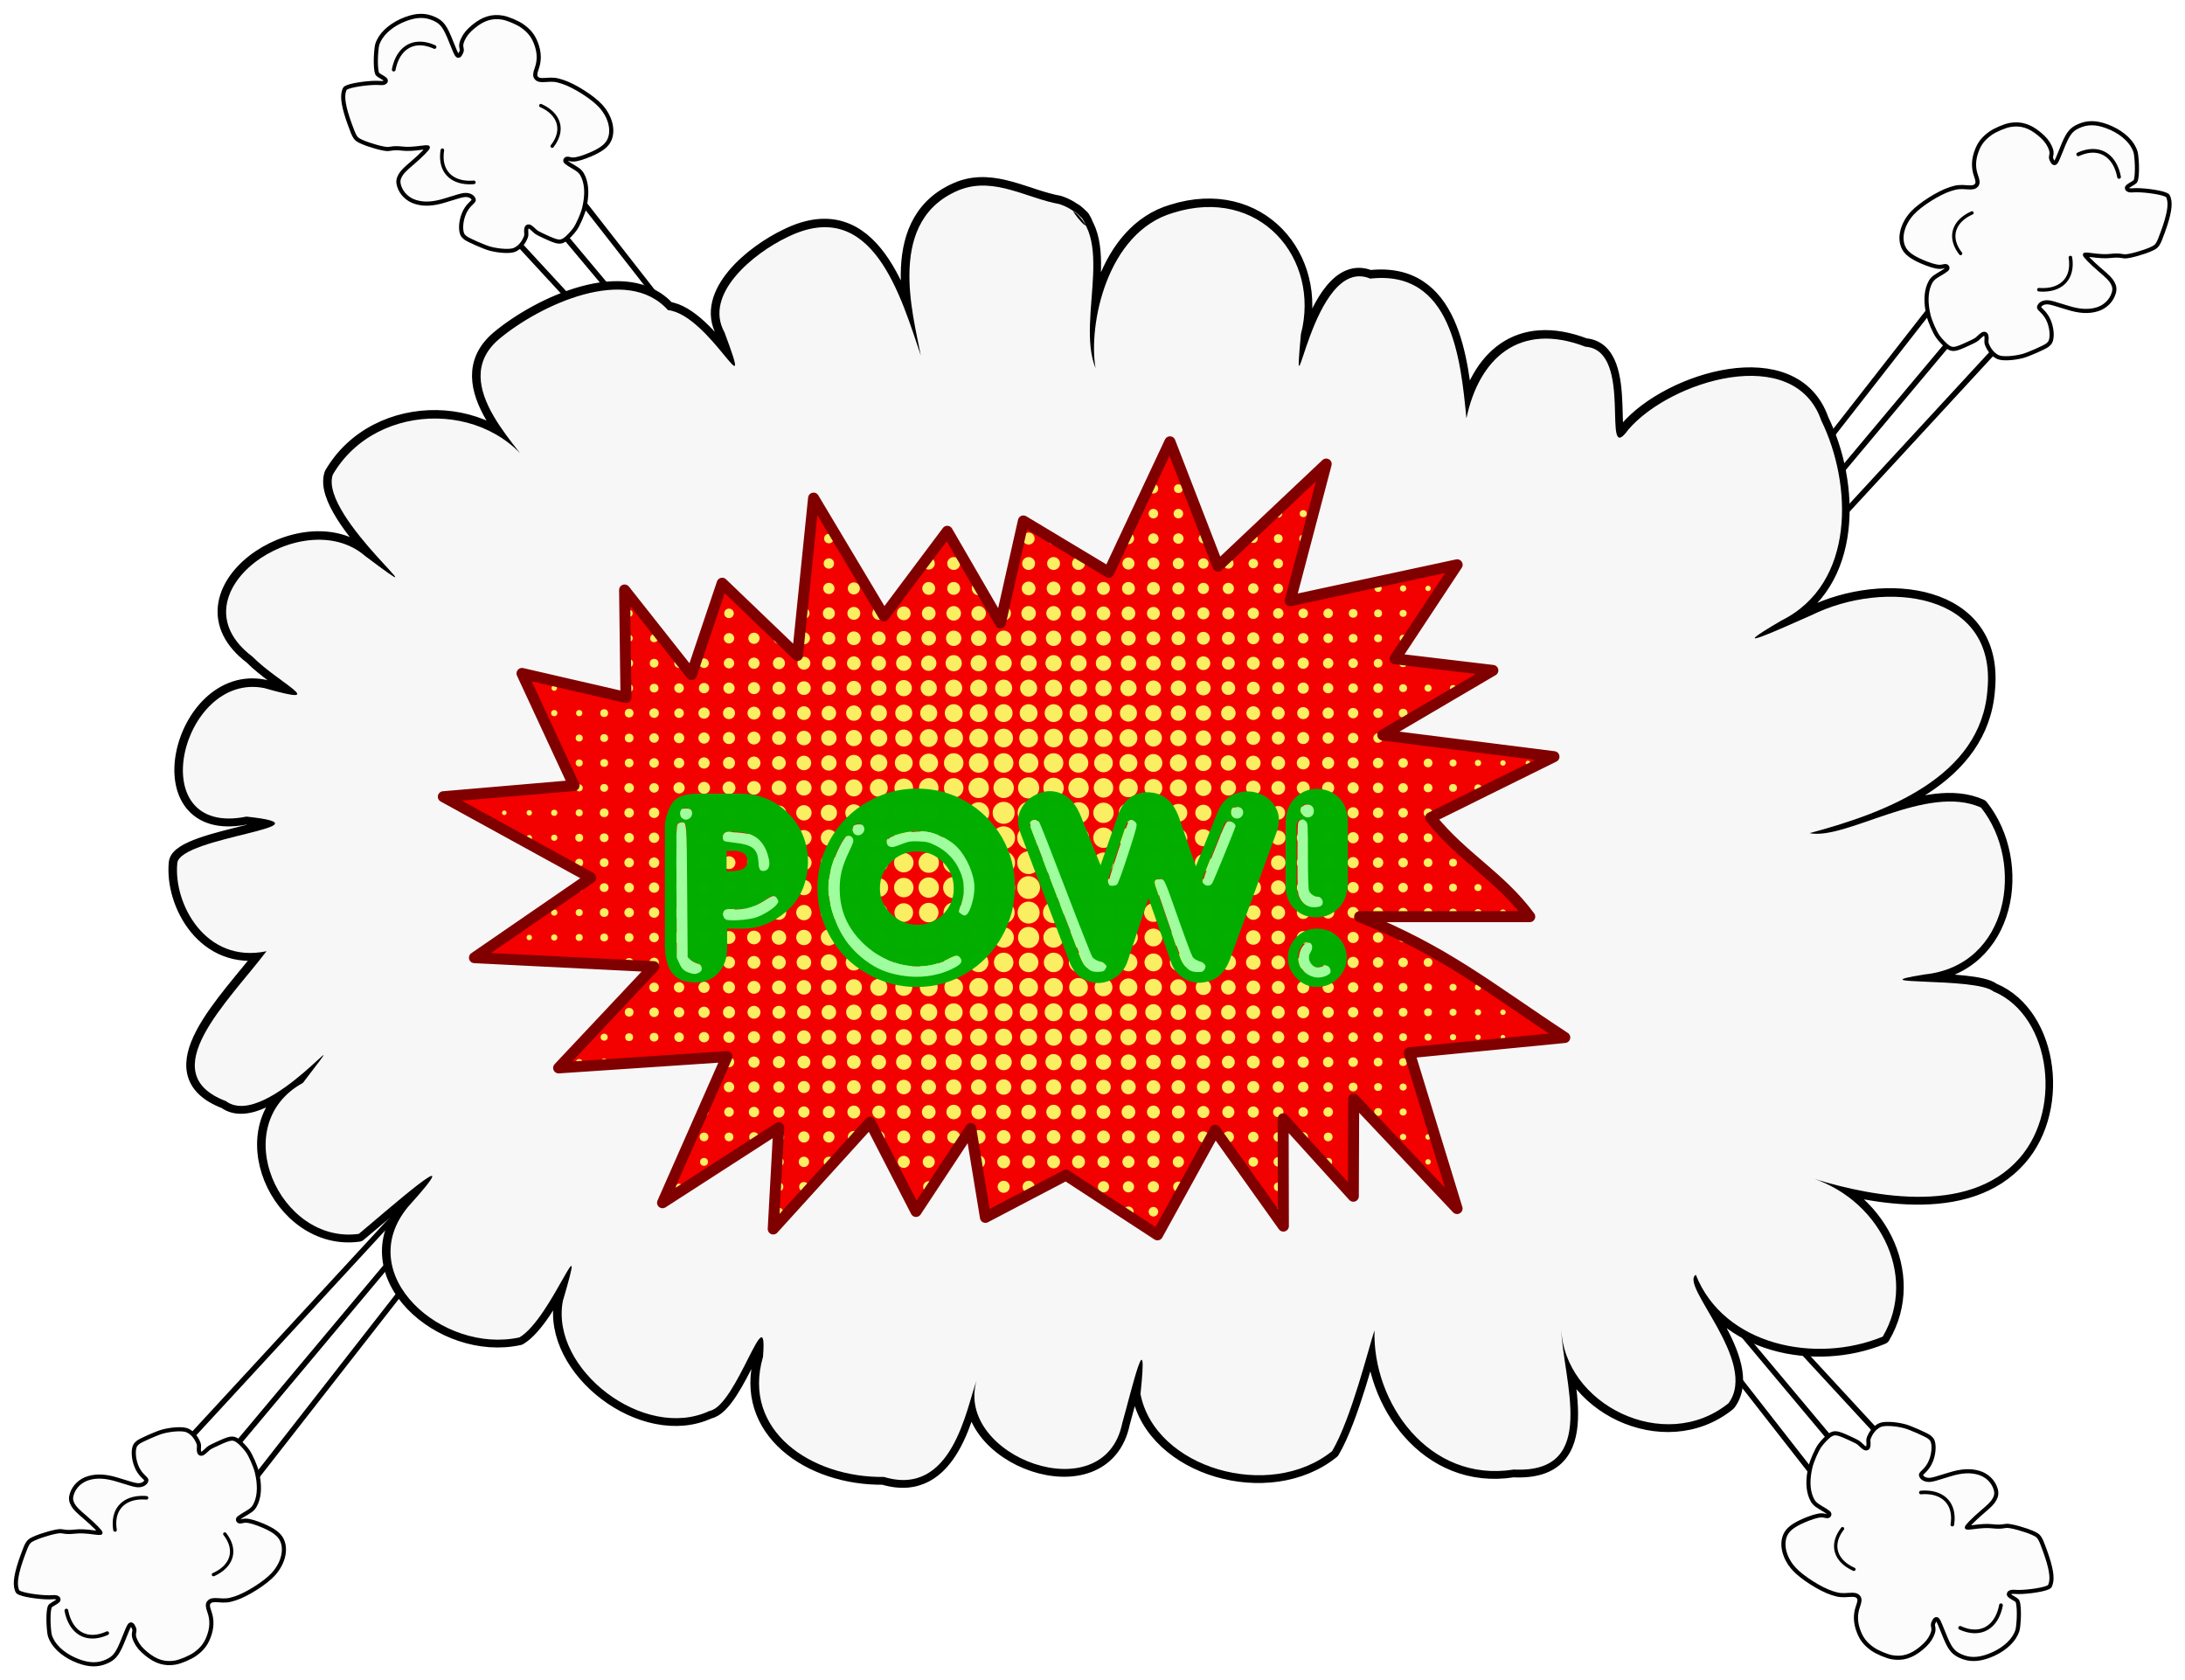 <?xml version="1.0" encoding="UTF-8"?>
<svg width="795.64" height="611.56" version="1.1" viewBox="0 0 210.51 161.81" xmlns="http://www.w3.org/2000/svg">
<defs>
<filter id="a" x="-.05" y="-.05" width="1.1" height="1.1" color-interpolation-filters="sRGB">
<feTurbulence baseFrequency="0.106 0.309" numOctaves="2" type="fractalNoise"/>
<feColorMatrix result="result0" values="1 0 0 0 0 0 1 0 0 0 0 0 1 0 0 0 0 0 5 -2.7"/>
<feFlood flood-color="rgb(255,255,255)"/>
<feComposite in2="result0" operator="in"/>
<feComposite in2="SourceGraphic" operator="atop"/>
</filter>
<clipPath id="b">
<path d="m174.76 202.87-16.441-17.446-0.058 15.487-11.163-12.337 0.036 17.091-10.862-15.268-9.166 16.665-14.561-9.512-12.805 6.725-2.327-14.162-8.711 13.22-7.307-14.207-15.41 17 0.88-16.125-18.484 11.944 10.253-23.277-26.782 1.8 15.137-16.129-28.528-1.428 18.494-12.743-23.444-12.897 20.784-1.784-8.271-17.854 16.538 3.824-0.22-17.117 10.636 13.479 4.889-14.557 11.979 11.504 2.556-25.059 11.192 18.763 10.078-13.478 8.456 14.604 3.65-16.251 13.579 8.17 9.735-20.773 7.653 19.803 17.2-16.264-5.73 21.772 26.561-5.727-9.88 14.973 15.556 1.854-17.502 10.296 27.224 3.441-19.615 9.719c4.999 6.304 11.003 9.31 15.765 15.766l-27.058 5e-3c13.714 5.528 20.515 11.292 32.629 19.244l-24.72 2.424 7.587 24.823z" style="paint-order:normal"/>
</clipPath>
</defs>
<g transform="translate(.256 -67.596)">
<g transform="matrix(.9 0 0 .9 4.692 32.628)" stroke-width="1.111">
<g transform="translate(10.34 4.021)">
<g transform="rotate(180 93.855 125.73)">
<g transform="matrix(.789 0 0 .79 -3.35 7.861)" fill="none" stroke="#000" stroke-linecap="round" stroke-linejoin="round" stroke-width=".745">
<path d="m5.484 67.948 31.542 34.147"/>
<path d="m9.494 64.038 29.872 35.617"/>
<path d="m13.814 61.422 28.641 36.615"/>
</g>
<g transform="translate(12.951 -164.5)" stroke-width="1.111">
<path d="m-15.918 227.32c-0.119-0.092-0.253-0.228-0.298-0.301-0.262-0.426-0.228-1.378 0.079-2.191 0.18-0.477 0.432-0.852 0.827-1.229 0.246-0.235 0.289-0.295 0.267-0.376-0.091-0.341-0.519-0.55-1.012-0.494-0.29 0.033-0.579 0.113-2.073 0.579-1.249 0.389-2.23 0.441-3.132 0.167-0.859-0.261-1.52-0.905-1.774-1.729-0.125-0.405-0.088-0.737 0.123-1.11 0.213-0.376 0.47-0.639 1.361-1.397 0.873-0.742 1.689-1.577 1.587-1.624-0.036-0.016-0.313 4e-3 -0.617 0.045-0.942 0.128-1.552 0.157-2.07 0.1-0.543-0.059-0.94-0.06-1.218-9.6e-4 -0.098 0.021-0.257 0.041-0.353 0.045-0.46 0.02-2.026-0.416-2.841-0.79-0.645-0.296-0.718-0.405-1.244-1.853-0.654-1.801-0.846-2.917-0.616-3.59 0.094-0.275 0.099-0.28 0.354-0.39 0.641-0.276 2.613-0.527 3.49-0.445 0.333 0.031 0.541-0.027 0.607-0.171 0.07-0.152-0.028-0.254-0.499-0.521-0.171-0.097-0.339-0.213-0.374-0.259-0.174-0.23-0.233-1.425-0.124-2.513 0.059-0.586 0.08-0.672 0.261-1.055 0.449-0.951 1.539-1.83 2.889-2.331 1.174-0.436 2.093-0.445 3.028-0.029 0.864 0.384 1.201 0.846 1.865 2.554 0.243 0.625 0.497 1.203 0.564 1.284 0.114 0.137 0.131 0.145 0.228 0.109 0.073-0.027 0.141-0.116 0.222-0.29 0.095-0.206 0.108-0.29 0.069-0.463-0.08-0.358-0.048-0.577 0.144-0.991 0.234-0.503 0.567-0.905 1.14-1.376 1.038-0.853 1.991-1.141 3.121-0.944 0.559 0.098 1.603 0.541 2.088 0.887 0.738 0.526 1.155 1.046 1.456 1.819 0.383 0.981 0.411 1.867 0.088 2.756-0.195 0.538-0.204 0.785-0.037 0.987 0.172 0.207 0.426 0.266 0.955 0.224 0.853-0.068 1.129-0.039 1.858 0.195 1.244 0.4 3.227 1.659 4.07 2.584 1.145 1.257 1.471 2.887 0.782 3.913-0.358 0.534-1.079 0.988-2.324 1.466-0.817 0.313-1.34 0.413-1.694 0.324-0.336-0.085-0.459-0.072-0.517 0.052-0.091 0.196-0.012 0.264 1.005 0.864 0.503 0.297 0.718 0.534 0.92 1.018 0.363 0.866 0.386 1.991 0.068 3.308-0.153 0.633-0.672 1.814-0.989 2.25-0.301 0.414-0.787 0.92-1.065 1.109-0.507 0.345-0.795 0.303-2.116-0.309-0.902-0.418-0.931-0.435-1.219-0.716-0.162-0.158-0.351-0.313-0.42-0.343-0.296-0.131-0.433 0.081-0.393 0.604 0.024 0.314 0.011 0.387-0.122 0.675-0.261 0.565-0.664 0.986-1.138 1.19-0.452 0.194-1.635 0.134-2.639-0.135-0.579-0.155-2.301-0.912-2.599-1.143z" fill="#fcfcfc" stroke="#000" stroke-linecap="round" stroke-linejoin="round" stroke-width=".441" style="paint-order:normal"/>
<path d="m-17.834 220.74c0.654 0.636 1.647 0.917 2.821 0.82a0.191 0.191 0 1 0-0.032-0.381c-1.095 0.09-1.967-0.175-2.522-0.715-0.555-0.54-0.818-1.369-0.645-2.492a0.191 0.191 0 1 0-0.377-0.056c-0.187 1.21 0.102 2.188 0.756 2.824z" color="#000000" color-rendering="auto" dominant-baseline="auto" image-rendering="auto" shape-rendering="auto" solid-color="#000000" style="font-feature-settings:normal;font-variant-alternates:normal;font-variant-caps:normal;font-variant-ligatures:normal;font-variant-numeric:normal;font-variant-position:normal;isolation:auto;mix-blend-mode:normal;shape-padding:0;text-decoration-color:#000000;text-decoration-line:none;text-decoration-style:solid;text-indent:0;text-orientation:mixed;text-transform:none;white-space:normal"/>
<path d="m-22.193 206.67c-0.819 0.476-1.377 1.392-1.608 2.593a0.198 0.198 0 1 0 0.39 0.075c0.215-1.121 0.724-1.919 1.42-2.324 0.696-0.405 1.598-0.436 2.673 0.05a0.198 0.198 0 1 0 0.161-0.362c-1.158-0.524-2.217-0.509-3.036-0.032z" color="#000000" color-rendering="auto" dominant-baseline="auto" image-rendering="auto" shape-rendering="auto" solid-color="#000000" style="font-feature-settings:normal;font-variant-alternates:normal;font-variant-caps:normal;font-variant-ligatures:normal;font-variant-numeric:normal;font-variant-position:normal;isolation:auto;mix-blend-mode:normal;shape-padding:0;text-decoration-color:#000000;text-decoration-line:none;text-decoration-style:solid;text-indent:0;text-orientation:mixed;text-transform:none;white-space:normal"/>
<path d="m-5.838 214.94c-0.248-0.816-0.936-1.496-1.94-1.946a0.179 0.179 0 1 0-0.146 0.326c0.938 0.42 1.533 1.032 1.743 1.725 0.211 0.694 0.052 1.492-0.597 2.333a0.179 0.179 0 1 0 0.284 0.216c0.699-0.907 0.905-1.838 0.656-2.655z" color="#000000" color-rendering="auto" dominant-baseline="auto" image-rendering="auto" shape-rendering="auto" solid-color="#000000" style="font-feature-settings:normal;font-variant-alternates:normal;font-variant-caps:normal;font-variant-ligatures:normal;font-variant-numeric:normal;font-variant-position:normal;isolation:auto;mix-blend-mode:normal;shape-padding:0;text-decoration-color:#000000;text-decoration-line:none;text-decoration-style:solid;text-indent:0;text-orientation:mixed;text-transform:none;white-space:normal"/>
</g>
</g>
<g transform="matrix(1 0 0 -1 1.921 252.03)">
<g transform="matrix(.789 0 0 .79 -3.35 7.861)" fill="none" stroke="#000" stroke-linecap="round" stroke-linejoin="round" stroke-width=".745">
<path d="m5.484 67.948 31.542 34.147"/>
<path d="m9.494 64.038 29.872 35.617"/>
<path d="m13.814 61.422 28.641 36.615"/>
</g>
<g transform="translate(12.951 -164.5)" stroke-width="1.111">
<path d="m-15.918 227.32c-0.119-0.092-0.253-0.228-0.298-0.301-0.262-0.426-0.228-1.378 0.079-2.191 0.18-0.477 0.432-0.852 0.827-1.229 0.246-0.235 0.289-0.295 0.267-0.376-0.091-0.341-0.519-0.55-1.012-0.494-0.29 0.033-0.579 0.113-2.073 0.579-1.249 0.389-2.23 0.441-3.132 0.167-0.859-0.261-1.52-0.905-1.774-1.729-0.125-0.405-0.088-0.737 0.123-1.11 0.213-0.376 0.47-0.639 1.361-1.397 0.873-0.742 1.689-1.577 1.587-1.624-0.036-0.016-0.313 4e-3 -0.617 0.045-0.942 0.128-1.552 0.157-2.07 0.1-0.543-0.059-0.94-0.06-1.218-9.6e-4 -0.098 0.021-0.257 0.041-0.353 0.045-0.46 0.02-2.026-0.416-2.841-0.79-0.645-0.296-0.718-0.405-1.244-1.853-0.654-1.801-0.846-2.917-0.616-3.59 0.094-0.275 0.099-0.28 0.354-0.39 0.641-0.276 2.613-0.527 3.49-0.445 0.333 0.031 0.541-0.027 0.607-0.171 0.07-0.152-0.028-0.254-0.499-0.521-0.171-0.097-0.339-0.213-0.374-0.259-0.174-0.23-0.233-1.425-0.124-2.513 0.059-0.586 0.08-0.672 0.261-1.055 0.449-0.951 1.539-1.83 2.889-2.331 1.174-0.436 2.093-0.445 3.028-0.029 0.864 0.384 1.201 0.846 1.865 2.554 0.243 0.625 0.497 1.203 0.564 1.284 0.114 0.137 0.131 0.145 0.228 0.109 0.073-0.027 0.141-0.116 0.222-0.29 0.095-0.206 0.108-0.29 0.069-0.463-0.08-0.358-0.048-0.577 0.144-0.991 0.234-0.503 0.567-0.905 1.14-1.376 1.038-0.853 1.991-1.141 3.121-0.944 0.559 0.098 1.603 0.541 2.088 0.887 0.738 0.526 1.155 1.046 1.456 1.819 0.383 0.981 0.411 1.867 0.088 2.756-0.195 0.538-0.204 0.785-0.037 0.987 0.172 0.207 0.426 0.266 0.955 0.224 0.853-0.068 1.129-0.039 1.858 0.195 1.244 0.4 3.227 1.659 4.07 2.584 1.145 1.257 1.471 2.887 0.782 3.913-0.358 0.534-1.079 0.988-2.324 1.466-0.817 0.313-1.34 0.413-1.694 0.324-0.336-0.085-0.459-0.072-0.517 0.052-0.091 0.196-0.012 0.264 1.005 0.864 0.503 0.297 0.718 0.534 0.92 1.018 0.363 0.866 0.386 1.991 0.068 3.308-0.153 0.633-0.672 1.814-0.989 2.25-0.301 0.414-0.787 0.92-1.065 1.109-0.507 0.345-0.795 0.303-2.116-0.309-0.902-0.418-0.931-0.435-1.219-0.716-0.162-0.158-0.351-0.313-0.42-0.343-0.296-0.131-0.433 0.081-0.393 0.604 0.024 0.314 0.011 0.387-0.122 0.675-0.261 0.565-0.664 0.986-1.138 1.19-0.452 0.194-1.635 0.134-2.639-0.135-0.579-0.155-2.301-0.912-2.599-1.143z" fill="#fcfcfc" stroke="#000" stroke-linecap="round" stroke-linejoin="round" stroke-width=".441" style="paint-order:normal"/>
<path d="m-17.834 220.74c0.654 0.636 1.647 0.917 2.821 0.82a0.191 0.191 0 1 0-0.032-0.381c-1.095 0.09-1.967-0.175-2.522-0.715-0.555-0.54-0.818-1.369-0.645-2.492a0.191 0.191 0 1 0-0.377-0.056c-0.187 1.21 0.102 2.188 0.756 2.824z" color="#000000" color-rendering="auto" dominant-baseline="auto" image-rendering="auto" shape-rendering="auto" solid-color="#000000" style="font-feature-settings:normal;font-variant-alternates:normal;font-variant-caps:normal;font-variant-ligatures:normal;font-variant-numeric:normal;font-variant-position:normal;isolation:auto;mix-blend-mode:normal;shape-padding:0;text-decoration-color:#000000;text-decoration-line:none;text-decoration-style:solid;text-indent:0;text-orientation:mixed;text-transform:none;white-space:normal"/>
<path d="m-22.193 206.67c-0.819 0.476-1.377 1.392-1.608 2.593a0.198 0.198 0 1 0 0.39 0.075c0.215-1.121 0.724-1.919 1.42-2.324 0.696-0.405 1.598-0.436 2.673 0.05a0.198 0.198 0 1 0 0.161-0.362c-1.158-0.524-2.217-0.509-3.036-0.032z" color="#000000" color-rendering="auto" dominant-baseline="auto" image-rendering="auto" shape-rendering="auto" solid-color="#000000" style="font-feature-settings:normal;font-variant-alternates:normal;font-variant-caps:normal;font-variant-ligatures:normal;font-variant-numeric:normal;font-variant-position:normal;isolation:auto;mix-blend-mode:normal;shape-padding:0;text-decoration-color:#000000;text-decoration-line:none;text-decoration-style:solid;text-indent:0;text-orientation:mixed;text-transform:none;white-space:normal"/>
<path d="m-5.838 214.94c-0.248-0.816-0.936-1.496-1.94-1.946a0.179 0.179 0 1 0-0.146 0.326c0.938 0.42 1.533 1.032 1.743 1.725 0.211 0.694 0.052 1.492-0.597 2.333a0.179 0.179 0 1 0 0.284 0.216c0.699-0.907 0.905-1.838 0.656-2.655z" color="#000000" color-rendering="auto" dominant-baseline="auto" image-rendering="auto" shape-rendering="auto" solid-color="#000000" style="font-feature-settings:normal;font-variant-alternates:normal;font-variant-caps:normal;font-variant-ligatures:normal;font-variant-numeric:normal;font-variant-position:normal;isolation:auto;mix-blend-mode:normal;shape-padding:0;text-decoration-color:#000000;text-decoration-line:none;text-decoration-style:solid;text-indent:0;text-orientation:mixed;text-transform:none;white-space:normal"/>
</g>
</g>
<g transform="matrix(-1 0 0 1 200.35 8.971)">
<g transform="matrix(.789 0 0 .79 -3.35 7.861)" fill="none" stroke="#000" stroke-linecap="round" stroke-linejoin="round" stroke-width=".745">
<path d="m5.484 67.948 31.542 34.147"/>
<path d="m9.494 64.038 29.872 35.617"/>
<path d="m13.814 61.422 28.641 36.615"/>
</g>
<g transform="translate(12.951 -164.5)" stroke-width="1.111">
<path d="m-15.918 227.32c-0.119-0.092-0.253-0.228-0.298-0.301-0.262-0.426-0.228-1.378 0.079-2.191 0.18-0.477 0.432-0.852 0.827-1.229 0.246-0.235 0.289-0.295 0.267-0.376-0.091-0.341-0.519-0.55-1.012-0.494-0.29 0.033-0.579 0.113-2.073 0.579-1.249 0.389-2.23 0.441-3.132 0.167-0.859-0.261-1.52-0.905-1.774-1.729-0.125-0.405-0.088-0.737 0.123-1.11 0.213-0.376 0.47-0.639 1.361-1.397 0.873-0.742 1.689-1.577 1.587-1.624-0.036-0.016-0.313 4e-3 -0.617 0.045-0.942 0.128-1.552 0.157-2.07 0.1-0.543-0.059-0.94-0.06-1.218-9.6e-4 -0.098 0.021-0.257 0.041-0.353 0.045-0.46 0.02-2.026-0.416-2.841-0.79-0.645-0.296-0.718-0.405-1.244-1.853-0.654-1.801-0.846-2.917-0.616-3.59 0.094-0.275 0.099-0.28 0.354-0.39 0.641-0.276 2.613-0.527 3.49-0.445 0.333 0.031 0.541-0.027 0.607-0.171 0.07-0.152-0.028-0.254-0.499-0.521-0.171-0.097-0.339-0.213-0.374-0.259-0.174-0.23-0.233-1.425-0.124-2.513 0.059-0.586 0.08-0.672 0.261-1.055 0.449-0.951 1.539-1.83 2.889-2.331 1.174-0.436 2.093-0.445 3.028-0.029 0.864 0.384 1.201 0.846 1.865 2.554 0.243 0.625 0.497 1.203 0.564 1.284 0.114 0.137 0.131 0.145 0.228 0.109 0.073-0.027 0.141-0.116 0.222-0.29 0.095-0.206 0.108-0.29 0.069-0.463-0.08-0.358-0.048-0.577 0.144-0.991 0.234-0.503 0.567-0.905 1.14-1.376 1.038-0.853 1.991-1.141 3.121-0.944 0.559 0.098 1.603 0.541 2.088 0.887 0.738 0.526 1.155 1.046 1.456 1.819 0.383 0.981 0.411 1.867 0.088 2.756-0.195 0.538-0.204 0.785-0.037 0.987 0.172 0.207 0.426 0.266 0.955 0.224 0.853-0.068 1.129-0.039 1.858 0.195 1.244 0.4 3.227 1.659 4.07 2.584 1.145 1.257 1.471 2.887 0.782 3.913-0.358 0.534-1.079 0.988-2.324 1.466-0.817 0.313-1.34 0.413-1.694 0.324-0.336-0.085-0.459-0.072-0.517 0.052-0.091 0.196-0.012 0.264 1.005 0.864 0.503 0.297 0.718 0.534 0.92 1.018 0.363 0.866 0.386 1.991 0.068 3.308-0.153 0.633-0.672 1.814-0.989 2.25-0.301 0.414-0.787 0.92-1.065 1.109-0.507 0.345-0.795 0.303-2.116-0.309-0.902-0.418-0.931-0.435-1.219-0.716-0.162-0.158-0.351-0.313-0.42-0.343-0.296-0.131-0.433 0.081-0.393 0.604 0.024 0.314 0.011 0.387-0.122 0.675-0.261 0.565-0.664 0.986-1.138 1.19-0.452 0.194-1.635 0.134-2.639-0.135-0.579-0.155-2.301-0.912-2.599-1.143z" fill="#fcfcfc" stroke="#000" stroke-linecap="round" stroke-linejoin="round" stroke-width=".441" style="paint-order:normal"/>
<path d="m-17.834 220.74c0.654 0.636 1.647 0.917 2.821 0.82a0.191 0.191 0 1 0-0.032-0.381c-1.095 0.09-1.967-0.175-2.522-0.715-0.555-0.54-0.818-1.369-0.645-2.492a0.191 0.191 0 1 0-0.377-0.056c-0.187 1.21 0.102 2.188 0.756 2.824z" color="#000000" color-rendering="auto" dominant-baseline="auto" image-rendering="auto" shape-rendering="auto" solid-color="#000000" style="font-feature-settings:normal;font-variant-alternates:normal;font-variant-caps:normal;font-variant-ligatures:normal;font-variant-numeric:normal;font-variant-position:normal;isolation:auto;mix-blend-mode:normal;shape-padding:0;text-decoration-color:#000000;text-decoration-line:none;text-decoration-style:solid;text-indent:0;text-orientation:mixed;text-transform:none;white-space:normal"/>
<path d="m-22.193 206.67c-0.819 0.476-1.377 1.392-1.608 2.593a0.198 0.198 0 1 0 0.39 0.075c0.215-1.121 0.724-1.919 1.42-2.324 0.696-0.405 1.598-0.436 2.673 0.05a0.198 0.198 0 1 0 0.161-0.362c-1.158-0.524-2.217-0.509-3.036-0.032z" color="#000000" color-rendering="auto" dominant-baseline="auto" image-rendering="auto" shape-rendering="auto" solid-color="#000000" style="font-feature-settings:normal;font-variant-alternates:normal;font-variant-caps:normal;font-variant-ligatures:normal;font-variant-numeric:normal;font-variant-position:normal;isolation:auto;mix-blend-mode:normal;shape-padding:0;text-decoration-color:#000000;text-decoration-line:none;text-decoration-style:solid;text-indent:0;text-orientation:mixed;text-transform:none;white-space:normal"/>
<path d="m-5.838 214.94c-0.248-0.816-0.936-1.496-1.94-1.946a0.179 0.179 0 1 0-0.146 0.326c0.938 0.42 1.533 1.032 1.743 1.725 0.211 0.694 0.052 1.492-0.597 2.333a0.179 0.179 0 1 0 0.284 0.216c0.699-0.907 0.905-1.838 0.656-2.655z" color="#000000" color-rendering="auto" dominant-baseline="auto" image-rendering="auto" shape-rendering="auto" solid-color="#000000" style="font-feature-settings:normal;font-variant-alternates:normal;font-variant-caps:normal;font-variant-ligatures:normal;font-variant-numeric:normal;font-variant-position:normal;isolation:auto;mix-blend-mode:normal;shape-padding:0;text-decoration-color:#000000;text-decoration-line:none;text-decoration-style:solid;text-indent:0;text-orientation:mixed;text-transform:none;white-space:normal"/>
</g>
</g>
<g transform="translate(36.963 -2.518)">
<g transform="matrix(.789 0 0 .79 -3.35 7.861)" fill="none" stroke="#000" stroke-linecap="round" stroke-linejoin="round" stroke-width=".745">
<path d="m5.484 67.948 31.542 34.147"/>
<path d="m9.494 64.038 29.872 35.617"/>
<path d="m13.814 61.422 28.641 36.615"/>
</g>
<g transform="translate(12.951 -164.5)" stroke-width="1.111">
<path d="m-15.918 227.32c-0.119-0.092-0.253-0.228-0.298-0.301-0.262-0.426-0.228-1.378 0.079-2.191 0.18-0.477 0.432-0.852 0.827-1.229 0.246-0.235 0.289-0.295 0.267-0.376-0.091-0.341-0.519-0.55-1.012-0.494-0.29 0.033-0.579 0.113-2.073 0.579-1.249 0.389-2.23 0.441-3.132 0.167-0.859-0.261-1.52-0.905-1.774-1.729-0.125-0.405-0.088-0.737 0.123-1.11 0.213-0.376 0.47-0.639 1.361-1.397 0.873-0.742 1.689-1.577 1.587-1.624-0.036-0.016-0.313 4e-3 -0.617 0.045-0.942 0.128-1.552 0.157-2.07 0.1-0.543-0.059-0.94-0.06-1.218-9.6e-4 -0.098 0.021-0.257 0.041-0.353 0.045-0.46 0.02-2.026-0.416-2.841-0.79-0.645-0.296-0.718-0.405-1.244-1.853-0.654-1.801-0.846-2.917-0.616-3.59 0.094-0.275 0.099-0.28 0.354-0.39 0.641-0.276 2.613-0.527 3.49-0.445 0.333 0.031 0.541-0.027 0.607-0.171 0.07-0.152-0.028-0.254-0.499-0.521-0.171-0.097-0.339-0.213-0.374-0.259-0.174-0.23-0.233-1.425-0.124-2.513 0.059-0.586 0.08-0.672 0.261-1.055 0.449-0.951 1.539-1.83 2.889-2.331 1.174-0.436 2.093-0.445 3.028-0.029 0.864 0.384 1.201 0.846 1.865 2.554 0.243 0.625 0.497 1.203 0.564 1.284 0.114 0.137 0.131 0.145 0.228 0.109 0.073-0.027 0.141-0.116 0.222-0.29 0.095-0.206 0.108-0.29 0.069-0.463-0.08-0.358-0.048-0.577 0.144-0.991 0.234-0.503 0.567-0.905 1.14-1.376 1.038-0.853 1.991-1.141 3.121-0.944 0.559 0.098 1.603 0.541 2.088 0.887 0.738 0.526 1.155 1.046 1.456 1.819 0.383 0.981 0.411 1.867 0.088 2.756-0.195 0.538-0.204 0.785-0.037 0.987 0.172 0.207 0.426 0.266 0.955 0.224 0.853-0.068 1.129-0.039 1.858 0.195 1.244 0.4 3.227 1.659 4.07 2.584 1.145 1.257 1.471 2.887 0.782 3.913-0.358 0.534-1.079 0.988-2.324 1.466-0.817 0.313-1.34 0.413-1.694 0.324-0.336-0.085-0.459-0.072-0.517 0.052-0.091 0.196-0.012 0.264 1.005 0.864 0.503 0.297 0.718 0.534 0.92 1.018 0.363 0.866 0.386 1.991 0.068 3.308-0.153 0.633-0.672 1.814-0.989 2.25-0.301 0.414-0.787 0.92-1.065 1.109-0.507 0.345-0.795 0.303-2.116-0.309-0.902-0.418-0.931-0.435-1.219-0.716-0.162-0.158-0.351-0.313-0.42-0.343-0.296-0.131-0.433 0.081-0.393 0.604 0.024 0.314 0.011 0.387-0.122 0.675-0.261 0.565-0.664 0.986-1.138 1.19-0.452 0.194-1.635 0.134-2.639-0.135-0.579-0.155-2.301-0.912-2.599-1.143z" fill="#fcfcfc" stroke="#000" stroke-linecap="round" stroke-linejoin="round" stroke-width=".441" style="paint-order:normal"/>
<path d="m-17.834 220.74c0.654 0.636 1.647 0.917 2.821 0.82a0.191 0.191 0 1 0-0.032-0.381c-1.095 0.09-1.967-0.175-2.522-0.715-0.555-0.54-0.818-1.369-0.645-2.492a0.191 0.191 0 1 0-0.377-0.056c-0.187 1.21 0.102 2.188 0.756 2.824z" color="#000000" color-rendering="auto" dominant-baseline="auto" image-rendering="auto" shape-rendering="auto" solid-color="#000000" style="font-feature-settings:normal;font-variant-alternates:normal;font-variant-caps:normal;font-variant-ligatures:normal;font-variant-numeric:normal;font-variant-position:normal;isolation:auto;mix-blend-mode:normal;shape-padding:0;text-decoration-color:#000000;text-decoration-line:none;text-decoration-style:solid;text-indent:0;text-orientation:mixed;text-transform:none;white-space:normal"/>
<path d="m-22.193 206.67c-0.819 0.476-1.377 1.392-1.608 2.593a0.198 0.198 0 1 0 0.39 0.075c0.215-1.121 0.724-1.919 1.42-2.324 0.696-0.405 1.598-0.436 2.673 0.05a0.198 0.198 0 1 0 0.161-0.362c-1.158-0.524-2.217-0.509-3.036-0.032z" color="#000000" color-rendering="auto" dominant-baseline="auto" image-rendering="auto" shape-rendering="auto" solid-color="#000000" style="font-feature-settings:normal;font-variant-alternates:normal;font-variant-caps:normal;font-variant-ligatures:normal;font-variant-numeric:normal;font-variant-position:normal;isolation:auto;mix-blend-mode:normal;shape-padding:0;text-decoration-color:#000000;text-decoration-line:none;text-decoration-style:solid;text-indent:0;text-orientation:mixed;text-transform:none;white-space:normal"/>
<path d="m-5.838 214.94c-0.248-0.816-0.936-1.496-1.94-1.946a0.179 0.179 0 1 0-0.146 0.326c0.938 0.42 1.533 1.032 1.743 1.725 0.211 0.694 0.052 1.492-0.597 2.333a0.179 0.179 0 1 0 0.284 0.216c0.699-0.907 0.905-1.838 0.656-2.655z" color="#000000" color-rendering="auto" dominant-baseline="auto" image-rendering="auto" shape-rendering="auto" solid-color="#000000" style="font-feature-settings:normal;font-variant-alternates:normal;font-variant-caps:normal;font-variant-ligatures:normal;font-variant-numeric:normal;font-variant-position:normal;isolation:auto;mix-blend-mode:normal;shape-padding:0;text-decoration-color:#000000;text-decoration-line:none;text-decoration-style:solid;text-indent:0;text-orientation:mixed;text-transform:none;white-space:normal"/>
</g>
</g>
<path d="m87.019 55.066c-8.157 3.128-5.15 13.442-4.332 17.795-2.118-6.204-5.134-17.204-14.301-12.657-3.569 1.698-8.987 6.08-6.713 10.17 3.404 9.102-1.528-1.856-6.053-2.373-4.378-4.911-13.702-0.552-18.078 3.109-5.776 4.926 2.842 12.055 4.221 14.969-4.328-8.484-17.283-8.615-22.011-0.463-1.555 4.534 12.912 15.776 3.453 8.695-6.642-5.749-20.904 4.081-12.062 10.771 2.786 2.826 8.534 5.44 1.28 3.373-8.906-1.799-13.231 16.043-1.912 13.751 9.803 1.045-7.113 2.138-7.401 4.971-0.439 4.317 3.007 10.813 9.547 9.435-4.128 5.424-12.25 13.039-4.352 16.039 4.454 3.33 15.019-10.818 8.252-1.951-8.24 4.538-2.478 17.315 5.974 16.164 2.783-2.293 12.431-10.831 5.28-2.903-6.046 7.291 3.709 15.781 11.918 13.978 3.422-2.01 7.447-13.428 4.642-3.894-1.373 7.294 8.717 15.052 15.7 11.761 2.899-0.484 6.274-12.655 5.721-5.776-2.293 7.841 5.122 12.942 12.944 12.845 7.337 2.214 8.81-7.363 9.916-10.314-2.37 8.117 13.646 14.114 15.589 4.563 1.02-3.62 2.824-11.375 1.953-3.12 1.557 7.948 13.82 11.503 20.507 6.107 2.058-3.485 3.908-11.064 4.538-12.933-0.235 7.692 5.788 16.364 14.907 14.904 9.265 0.458 5.189-9.705 5.076-15.143 0.251 8.169 11.066 13.568 17.904 8.049 3.271-4.426-5.301-12.662-3.496-13.747 3.001 7.572 12.838 9.571 20.004 6.616 3.878-6.604-0.491-15.065-8.231-17.163 5.462 1.757 16.459 4.512 22.352-1.387 5.293-5.168 4.013-15.792-2.282-18.401-1.924-1.559-14.941-0.593-7.382-1.809 9.092-0.929 10.777-11.943 6.063-17.861-5.798-2.603-14.428 3.522-18.349 2.738 8.226-2.194 18.329-6.043 19.035-15.299 1.043-10.549-11.035-11.87-18.804-8.039-3.259 1.433-9.899 4.473-3.243 0.584 7.979-3.967 7.562-14.686 4.268-21.399-2.893-8.36-16.154-4.278-20.642 0.955-3.065 4.261 0.702-8.482-4.596-8.858-7.132-2.737-11.403 1.305-12.744 7.666-0.613-6.334-1.556-15.943-10.292-14.954-6.274-2.644-8.417 16.976-7.423 5.943 2.111-8.081-4.401-15.904-13.685-12.981-7.107 2.089-9.09 11.999-8.293 16.626-2.209-5.402 2.801-15.365-3.878-17.567-3.453-0.622-6.886-2.882-10.49-1.585zm12.938 3.11c1.547 2.599-2.735-2.638 0 0z" fill="none" stroke="#000" stroke-linecap="round" stroke-linejoin="round" stroke-width="1.764" style="paint-order:normal"/>
<path transform="matrix(1.856 0 0 1.856 -123.09 -36.319)" d="m113.23 49.248c-4.396 1.686-2.776 7.244-2.334 9.59-1.141-3.343-2.767-9.272-7.707-6.821-1.923 0.915-4.843 3.277-3.618 5.481 1.834 4.905-0.823-1-3.262-1.279-2.36-2.647-7.384-0.297-9.742 1.675-3.113 2.655 1.531 6.497 2.275 8.067-2.333-4.572-9.314-4.643-11.862-0.249-0.838 2.443 6.958 8.502 1.861 4.686-3.58-3.098-11.265 2.2-6.5 5.804 1.502 1.523 4.599 2.932 0.69 1.818-4.8-0.969-7.13 8.646-1.03 7.411 5.283 0.563-3.833 1.152-3.989 2.679-0.236 2.326 1.621 5.827 5.145 5.085-2.224 2.923-6.601 7.027-2.345 8.643 2.4 1.794 8.094-5.83 4.447-1.052-4.441 2.446-1.336 9.331 3.22 8.711 1.5-1.236 6.699-5.837 2.845-1.564-3.258 3.929 1.999 8.505 6.423 7.533 1.844-1.083 4.013-7.237 2.502-2.099-0.74 3.931 4.697 8.112 8.461 6.338 1.562-0.261 3.381-6.82 3.083-3.113-1.236 4.226 2.76 6.975 6.976 6.922 3.954 1.193 4.748-3.968 5.344-5.558-1.277 4.375 7.354 7.606 8.401 2.459 0.55-1.951 1.522-6.13 1.053-1.681 0.839 4.283 7.448 6.199 11.052 3.291 1.109-1.878 2.106-5.962 2.446-6.97-0.127 4.145 3.119 8.819 8.034 8.032 4.993 0.247 2.796-5.23 2.735-8.161 0.135 4.402 5.963 7.312 9.648 4.338 1.763-2.385-2.857-6.824-1.884-7.408 1.617 4.081 6.919 5.158 10.78 3.566 2.09-3.559-0.265-8.119-4.436-9.249 2.943 0.947 8.87 2.432 12.045-0.747 2.853-2.785 2.162-8.51-1.23-9.916-1.037-0.84-8.052-0.32-3.978-0.975 4.9-0.501 5.808-6.436 3.267-9.626-3.124-1.403-7.776 1.898-9.888 1.476 4.433-1.182 9.877-3.257 10.258-8.245 0.562-5.685-5.947-6.397-10.134-4.332-1.756 0.772-5.335 2.411-1.748 0.315 4.3-2.138 4.075-7.915 2.3-11.532-1.559-4.505-8.706-2.305-11.124 0.515-1.652 2.296 0.378-4.571-2.477-4.774-3.844-1.475-6.145 0.703-6.868 4.131-0.33-3.414-0.838-8.592-5.546-8.059-3.381-1.425-4.536 9.148-4 3.203 1.138-4.355-2.372-8.571-7.375-6.995-3.83 1.126-4.899 6.466-4.469 8.96-1.19-2.911 1.51-8.28-2.09-9.467-1.861-0.335-3.711-1.553-5.653-0.854zm6.972 1.676c0.834 1.401-1.474-1.421 0 0z" fill="#f7f7f7" filter="url(#a)" style="paint-order:normal"/>
</g>
<g transform="translate(7.559 3.931)">
<g transform="matrix(.673 0 0 .672 25.939 42.808)">
<path d="m173.82 180.77-16.441-17.446-0.058 15.487-11.163-12.337 0.036 17.091-10.862-15.268-9.166 16.665-14.561-9.512-12.805 6.725-2.327-14.162-8.711 13.22-7.307-14.207-15.41 17 0.88-16.125-18.484 11.944 10.253-23.277-26.782 1.8 15.137-16.129-28.528-1.428 18.494-12.743-23.444-12.897 20.784-1.784-8.271-17.854 16.538 3.824-0.22-17.117 10.636 13.479 4.889-14.557 11.979 11.504 2.556-25.059 11.192 18.763 10.078-13.478 8.456 14.604 3.65-16.251 13.579 8.17 9.735-20.773 7.653 19.803 17.2-16.264-5.73 21.772 26.561-5.727-9.88 14.973 15.556 1.854-17.502 10.296 27.224 3.441-19.615 9.719c4.999 6.304 11.003 9.31 15.765 15.766l-27.058 5e-3c13.714 5.528 20.515 11.292 32.629 19.244l-24.72 2.423 7.587 24.823z" fill="#f30000" stroke="#800000" stroke-linecap="round" stroke-linejoin="round" stroke-width=".874" style="paint-order:normal"/>
<g transform="translate(-.69 -22.856)" clip-path="url(#b)" fill="#faee62" fill-rule="evenodd" stroke-width="1.652">
<circle cx="130.18" cy="84.993" r=".629"/>
<circle cx="126.21" cy="88.965" r=".761"/>
<circle cx="130.18" cy="88.965" r=".695"/>
<circle cx="150.04" cy="88.965" r=".496"/>
<circle cx="126.21" cy="92.936" r=".761"/>
<circle cx="130.18" cy="92.936" r=".761"/>
<circle cx="134.16" cy="92.936" r=".761"/>
<circle cx="146.07" cy="92.936" r=".629"/>
<circle cx="150.04" cy="92.936" r=".563"/>
<circle cx="74.587" cy="96.907" r=".761"/>
<circle cx="94.443" cy="96.907" r=".894"/>
<circle cx="106.36" cy="96.907" r=".96"/>
<circle cx="110.33" cy="96.907" r=".96"/>
<circle cx="122.24" cy="96.907" r=".894"/>
<circle cx="126.21" cy="96.907" r=".827"/>
<circle cx="130.18" cy="96.907" r=".827"/>
<circle cx="134.16" cy="96.907" r=".761"/>
<circle cx="142.1" cy="96.907" r=".695"/>
<circle cx="146.07" cy="96.907" r=".695"/>
<circle cx="150.04" cy="96.907" r=".629"/>
<circle cx="74.587" cy="100.88" r=".827"/>
<circle cx="90.472" cy="100.88" r=".96"/>
<circle cx="94.443" cy="100.88" r="1.026"/>
<circle cx="106.36" cy="100.88" r="1.026"/>
<circle cx="110.33" cy="100.88" r="1.026"/>
<circle cx="114.3" cy="100.88" r="1.026"/>
<circle cx="118.27" cy="100.88" r=".96"/>
<circle cx="122.24" cy="100.88" r=".96"/>
<circle cx="126.21" cy="100.88" r=".96"/>
<circle cx="130.18" cy="100.88" r=".894"/>
<circle cx="134.16" cy="100.88" r=".827"/>
<circle cx="138.13" cy="100.88" r=".827"/>
<circle cx="142.1" cy="100.88" r=".761"/>
<circle cx="146.07" cy="100.88" r=".761"/>
<circle cx="150.04" cy="100.88" r=".695"/>
<circle cx="58.702" cy="104.85" r=".695"/>
<circle cx="74.587" cy="104.85" r=".894"/>
<circle cx="78.558" cy="104.85" r=".96"/>
<circle cx="90.472" cy="104.85" r="1.026"/>
<circle cx="94.443" cy="104.85" r="1.026"/>
<circle cx="98.414" cy="104.85" r="1.092"/>
<circle cx="102.39" cy="104.85" r="1.092"/>
<circle cx="106.36" cy="104.85" r="1.092"/>
<circle cx="110.33" cy="104.85" r="1.092"/>
<circle cx="114.3" cy="104.85" r="1.092"/>
<circle cx="118.27" cy="104.85" r="1.026"/>
<circle cx="122.24" cy="104.85" r="1.026"/>
<circle cx="126.21" cy="104.85" r="1.026"/>
<circle cx="130.18" cy="104.85" r=".96"/>
<circle cx="134.16" cy="104.85" r=".894"/>
<circle cx="138.13" cy="104.85" r=".894"/>
<circle cx="142.1" cy="104.85" r=".827"/>
<circle cx="146.07" cy="104.85" r=".761"/>
<circle cx="154.01" cy="104.85" r=".695"/>
<circle cx="157.98" cy="104.85" r=".629"/>
<circle cx="161.95" cy="104.85" r=".563"/>
<circle cx="165.93" cy="104.85" r=".496"/>
<circle cx="169.9" cy="104.85" r=".43"/>
<circle cx="42.817" cy="108.82" r=".563"/>
<circle cx="58.702" cy="108.82" r=".761"/>
<circle cx="62.673" cy="108.82" r=".827"/>
<circle cx="70.616" cy="108.82" r=".894"/>
<circle cx="74.587" cy="108.82" r=".96"/>
<circle cx="78.558" cy="108.82" r="1.026"/>
<circle cx="82.529" cy="108.82" r="1.026"/>
<circle cx="86.501" cy="108.82" r="1.092"/>
<circle cx="90.472" cy="108.82" r="1.092"/>
<circle cx="94.443" cy="108.82" r="1.158"/>
<circle cx="98.414" cy="108.82" r="1.158"/>
<circle cx="102.39" cy="108.82" r="1.158"/>
<circle cx="106.36" cy="108.82" r="1.158"/>
<circle cx="110.33" cy="108.82" r="1.158"/>
<circle cx="114.3" cy="108.82" r="1.158"/>
<circle cx="118.27" cy="108.82" r="1.092"/>
<circle cx="122.24" cy="108.82" r="1.092"/>
<circle cx="126.21" cy="108.82" r="1.026"/>
<circle cx="130.18" cy="108.82" r="1.026"/>
<circle cx="134.16" cy="108.82" r=".96"/>
<circle cx="138.13" cy="108.82" r=".96"/>
<circle cx="142.1" cy="108.82" r=".894"/>
<circle cx="146.07" cy="108.82" r=".827"/>
<circle cx="150.04" cy="108.82" r=".761"/>
<circle cx="154.01" cy="108.82" r=".761"/>
<circle cx="157.98" cy="108.82" r=".695"/>
<circle cx="161.95" cy="108.82" r=".629"/>
<circle cx="165.93" cy="108.82" r=".563"/>
<circle cx="42.817" cy="112.79" r=".563"/>
<circle cx="46.788" cy="112.79" r=".629"/>
<circle cx="54.731" cy="112.79" r=".761"/>
<circle cx="58.702" cy="112.79" r=".827"/>
<circle cx="62.673" cy="112.79" r=".894"/>
<circle cx="66.645" cy="112.79" r=".894"/>
<circle cx="70.616" cy="112.79" r=".96"/>
<circle cx="74.587" cy="112.79" r="1.026"/>
<circle cx="78.558" cy="112.79" r="1.092"/>
<circle cx="82.529" cy="112.79" r="1.092"/>
<circle cx="86.501" cy="112.79" r="1.158"/>
<circle cx="90.472" cy="112.79" r="1.158"/>
<circle cx="94.443" cy="112.79" r="1.224"/>
<circle cx="98.414" cy="112.79" r="1.224"/>
<circle cx="102.39" cy="112.79" r="1.224"/>
<circle cx="106.36" cy="112.79" r="1.224"/>
<circle cx="110.33" cy="112.79" r="1.224"/>
<circle cx="114.3" cy="112.79" r="1.224"/>
<circle cx="118.27" cy="112.79" r="1.158"/>
<circle cx="122.24" cy="112.79" r="1.158"/>
<circle cx="126.21" cy="112.79" r="1.092"/>
<circle cx="130.18" cy="112.79" r="1.092"/>
<circle cx="134.16" cy="112.79" r="1.026"/>
<circle cx="138.13" cy="112.79" r="1.026"/>
<circle cx="142.1" cy="112.79" r=".96"/>
<circle cx="146.07" cy="112.79" r=".894"/>
<circle cx="150.04" cy="112.79" r=".827"/>
<circle cx="154.01" cy="112.79" r=".761"/>
<circle cx="157.98" cy="112.79" r=".695"/>
<circle cx="161.95" cy="112.79" r=".629"/>
<circle cx="165.93" cy="112.79" r=".563"/>
<circle cx="42.817" cy="116.76" r=".629"/>
<circle cx="46.788" cy="116.76" r=".695"/>
<circle cx="50.76" cy="116.76" r=".761"/>
<circle cx="54.731" cy="116.76" r=".761"/>
<circle cx="58.702" cy="116.76" r=".827"/>
<circle cx="62.673" cy="116.76" r=".894"/>
<circle cx="66.645" cy="116.76" r=".96"/>
<circle cx="70.616" cy="116.76" r="1.026"/>
<circle cx="74.587" cy="116.76" r="1.092"/>
<circle cx="78.558" cy="116.76" r="1.092"/>
<circle cx="82.529" cy="116.76" r="1.158"/>
<circle cx="86.501" cy="116.76" r="1.224"/>
<circle cx="90.472" cy="116.76" r="1.224"/>
<circle cx="94.443" cy="116.76" r="1.291"/>
<circle cx="98.414" cy="116.76" r="1.291"/>
<circle cx="102.39" cy="116.76" r="1.291"/>
<circle cx="106.36" cy="116.76" r="1.291"/>
<circle cx="110.33" cy="116.76" r="1.291"/>
<circle cx="114.3" cy="116.76" r="1.291"/>
<circle cx="118.27" cy="116.76" r="1.224"/>
<circle cx="122.24" cy="116.76" r="1.224"/>
<circle cx="126.21" cy="116.76" r="1.158"/>
<circle cx="130.18" cy="116.76" r="1.158"/>
<circle cx="134.16" cy="116.76" r="1.092"/>
<circle cx="138.13" cy="116.76" r="1.026"/>
<circle cx="142.1" cy="116.76" r="1.026"/>
<circle cx="146.07" cy="116.76" r=".96"/>
<circle cx="150.04" cy="116.76" r=".894"/>
<circle cx="154.01" cy="116.76" r=".827"/>
<circle cx="157.98" cy="116.76" r=".761"/>
<circle cx="161.95" cy="116.76" r=".695"/>
<circle cx="165.93" cy="116.76" r=".629"/>
<circle cx="169.9" cy="116.76" r=".563"/>
<circle cx="173.87" cy="116.76" r=".496"/>
<circle cx="177.84" cy="116.76" r=".43"/>
<circle cx="30.903" cy="120.73" r=".43"/>
<circle cx="34.875" cy="120.73" r=".496"/>
<circle cx="38.846" cy="120.73" r=".563"/>
<circle cx="42.817" cy="120.73" r=".629"/>
<circle cx="46.788" cy="120.73" r=".695"/>
<circle cx="50.76" cy="120.73" r=".761"/>
<circle cx="54.731" cy="120.73" r=".827"/>
<circle cx="58.702" cy="120.73" r=".894"/>
<circle cx="62.673" cy="120.73" r=".96"/>
<circle cx="66.645" cy="120.73" r="1.026"/>
<circle cx="70.616" cy="120.73" r="1.092"/>
<circle cx="74.587" cy="120.73" r="1.092"/>
<circle cx="78.558" cy="120.73" r="1.158"/>
<circle cx="82.529" cy="120.73" r="1.224"/>
<circle cx="86.501" cy="120.73" r="1.291"/>
<circle cx="90.472" cy="120.73" r="1.291"/>
<circle cx="94.443" cy="120.73" r="1.357"/>
<circle cx="98.414" cy="120.73" r="1.357"/>
<circle cx="102.39" cy="120.73" r="1.357"/>
<circle cx="106.36" cy="120.73" r="1.357"/>
<circle cx="110.33" cy="120.73" r="1.357"/>
<circle cx="114.3" cy="120.73" r="1.357"/>
<circle cx="118.27" cy="120.73" r="1.291"/>
<circle cx="122.24" cy="120.73" r="1.291"/>
<circle cx="126.21" cy="120.73" r="1.224"/>
<circle cx="130.18" cy="120.73" r="1.224"/>
<circle cx="134.16" cy="120.73" r="1.158"/>
<circle cx="138.13" cy="120.73" r="1.092"/>
<circle cx="142.1" cy="120.73" r="1.026"/>
<circle cx="146.07" cy="120.73" r=".96"/>
<circle cx="150.04" cy="120.73" r=".894"/>
<circle cx="154.01" cy="120.73" r=".827"/>
<circle cx="157.98" cy="120.73" r=".761"/>
<circle cx="161.95" cy="120.73" r=".761"/>
<circle cx="165.93" cy="120.73" r=".629"/>
<circle cx="169.9" cy="120.73" r=".563"/>
<circle cx="173.87" cy="120.73" r=".496"/>
<circle cx="30.903" cy="124.71" r=".496"/>
<circle cx="34.875" cy="124.71" r=".496"/>
<circle cx="38.846" cy="124.71" r=".629"/>
<circle cx="42.817" cy="124.71" r=".695"/>
<circle cx="46.788" cy="124.71" r=".761"/>
<circle cx="50.76" cy="124.71" r=".761"/>
<circle cx="54.731" cy="124.71" r=".894"/>
<circle cx="58.702" cy="124.71" r=".96"/>
<circle cx="62.673" cy="124.71" r="1.026"/>
<circle cx="66.645" cy="124.71" r="1.026"/>
<circle cx="70.616" cy="124.71" r="1.092"/>
<circle cx="74.587" cy="124.71" r="1.158"/>
<circle cx="78.558" cy="124.71" r="1.224"/>
<circle cx="82.529" cy="124.71" r="1.291"/>
<circle cx="86.501" cy="124.71" r="1.357"/>
<circle cx="90.472" cy="124.71" r="1.357"/>
<circle cx="94.443" cy="124.71" r="1.423"/>
<circle cx="98.414" cy="124.71" r="1.423"/>
<circle cx="102.39" cy="124.71" r="1.423"/>
<circle cx="106.36" cy="124.71" r="1.423"/>
<circle cx="110.33" cy="124.71" r="1.423"/>
<circle cx="114.3" cy="124.71" r="1.423"/>
<circle cx="118.27" cy="124.71" r="1.357"/>
<circle cx="122.24" cy="124.71" r="1.357"/>
<circle cx="126.21" cy="124.71" r="1.291"/>
<circle cx="130.18" cy="124.71" r="1.224"/>
<circle cx="134.16" cy="124.71" r="1.224"/>
<circle cx="138.13" cy="124.71" r="1.158"/>
<circle cx="142.1" cy="124.71" r="1.092"/>
<circle cx="146.07" cy="124.71" r="1.026"/>
<circle cx="150.04" cy="124.71" r=".96"/>
<circle cx="154.01" cy="124.71" r=".894"/>
<circle cx="157.98" cy="124.71" r=".827"/>
<circle cx="161.95" cy="124.71" r=".761"/>
<circle cx="165.93" cy="124.71" r=".695"/>
<circle cx="34.875" cy="128.68" r=".563"/>
<circle cx="38.846" cy="128.68" r=".629"/>
<circle cx="42.817" cy="128.68" r=".695"/>
<circle cx="46.788" cy="128.68" r=".761"/>
<circle cx="50.76" cy="128.68" r=".827"/>
<circle cx="54.731" cy="128.68" r=".894"/>
<circle cx="58.702" cy="128.68" r=".96"/>
<circle cx="62.673" cy="128.68" r="1.026"/>
<circle cx="66.645" cy="128.68" r="1.092"/>
<circle cx="70.616" cy="128.68" r="1.158"/>
<circle cx="74.587" cy="128.68" r="1.224"/>
<circle cx="78.558" cy="128.68" r="1.291"/>
<circle cx="82.529" cy="128.68" r="1.357"/>
<circle cx="86.501" cy="128.68" r="1.357"/>
<circle cx="90.472" cy="128.68" r="1.423"/>
<circle cx="94.443" cy="128.68" r="1.489"/>
<circle cx="98.414" cy="128.68" r="1.489"/>
<circle cx="102.39" cy="128.68" r="1.489"/>
<circle cx="106.36" cy="128.68" r="1.489"/>
<circle cx="110.33" cy="128.68" r="1.489"/>
<circle cx="114.3" cy="128.68" r="1.489"/>
<circle cx="118.27" cy="128.68" r="1.423"/>
<circle cx="122.24" cy="128.68" r="1.423"/>
<circle cx="126.21" cy="128.68" r="1.357"/>
<circle cx="130.18" cy="128.68" r="1.291"/>
<circle cx="134.16" cy="128.68" r="1.224"/>
<circle cx="138.13" cy="128.68" r="1.158"/>
<circle cx="142.1" cy="128.68" r="1.092"/>
<circle cx="146.07" cy="128.68" r="1.026"/>
<circle cx="150.04" cy="128.68" r=".96"/>
<circle cx="154.01" cy="128.68" r=".894"/>
<circle cx="157.98" cy="128.68" r=".827"/>
<circle cx="161.95" cy="128.68" r=".761"/>
<circle cx="165.93" cy="128.68" r=".695"/>
<circle cx="169.9" cy="128.68" r=".629"/>
<circle cx="173.87" cy="128.68" r=".563"/>
<circle cx="34.875" cy="132.65" r=".563"/>
<circle cx="38.846" cy="132.65" r=".629"/>
<circle cx="42.817" cy="132.65" r=".695"/>
<circle cx="46.788" cy="132.65" r=".761"/>
<circle cx="50.76" cy="132.65" r=".827"/>
<circle cx="54.731" cy="132.65" r=".894"/>
<circle cx="58.702" cy="132.65" r=".96"/>
<circle cx="62.673" cy="132.65" r="1.026"/>
<circle cx="66.645" cy="132.65" r="1.092"/>
<circle cx="70.616" cy="132.65" r="1.158"/>
<circle cx="74.587" cy="132.65" r="1.224"/>
<circle cx="78.558" cy="132.65" r="1.291"/>
<circle cx="82.529" cy="132.65" r="1.357"/>
<circle cx="86.501" cy="132.65" r="1.423"/>
<circle cx="90.472" cy="132.65" r="1.489"/>
<circle cx="94.443" cy="132.65" r="1.555"/>
<circle cx="98.414" cy="132.65" r="1.555"/>
<circle cx="102.39" cy="132.65" r="1.555"/>
<circle cx="106.36" cy="132.65" r="1.555"/>
<circle cx="110.33" cy="132.65" r="1.555"/>
<circle cx="114.3" cy="132.65" r="1.555"/>
<circle cx="118.27" cy="132.65" r="1.489"/>
<circle cx="122.24" cy="132.65" r="1.423"/>
<circle cx="126.21" cy="132.65" r="1.423"/>
<circle cx="130.18" cy="132.65" r="1.357"/>
<circle cx="134.16" cy="132.65" r="1.291"/>
<circle cx="138.13" cy="132.65" r="1.224"/>
<circle cx="142.1" cy="132.65" r="1.158"/>
<circle cx="146.07" cy="132.65" r="1.092"/>
<circle cx="150.04" cy="132.65" r="1.026"/>
<circle cx="154.01" cy="132.65" r=".96"/>
<circle cx="157.98" cy="132.65" r=".894"/>
<circle cx="161.95" cy="132.65" r=".827"/>
<circle cx="165.93" cy="132.65" r=".761"/>
<circle cx="169.9" cy="132.65" r=".695"/>
<circle cx="173.87" cy="132.65" r=".563"/>
<circle cx="177.84" cy="132.65" r=".496"/>
<circle cx="181.81" cy="132.65" r=".43"/>
<circle cx="185.78" cy="132.65" r=".364"/>
<circle cx="18.99" cy="136.62" r=".298"/>
<circle cx="22.961" cy="136.62" r=".364"/>
<circle cx="26.932" cy="136.62" r=".43"/>
<circle cx="30.903" cy="136.62" r=".496"/>
<circle cx="34.875" cy="136.62" r=".563"/>
<circle cx="38.846" cy="136.62" r=".629"/>
<circle cx="42.817" cy="136.62" r=".761"/>
<circle cx="46.788" cy="136.62" r=".761"/>
<circle cx="50.76" cy="136.62" r=".894"/>
<circle cx="54.731" cy="136.62" r=".96"/>
<circle cx="58.702" cy="136.62" r="1.026"/>
<circle cx="62.673" cy="136.62" r="1.092"/>
<circle cx="66.645" cy="136.62" r="1.158"/>
<circle cx="70.616" cy="136.62" r="1.224"/>
<circle cx="74.587" cy="136.62" r="1.291"/>
<circle cx="78.558" cy="136.62" r="1.357"/>
<circle cx="82.529" cy="136.62" r="1.423"/>
<circle cx="86.501" cy="136.62" r="1.489"/>
<circle cx="90.472" cy="136.62" r="1.555"/>
<circle cx="94.443" cy="136.62" r="1.555"/>
<circle cx="98.414" cy="136.62" r="1.622"/>
<circle cx="102.39" cy="136.62" r="1.622"/>
<circle cx="106.36" cy="136.62" r="1.688"/>
<circle cx="110.33" cy="136.62" r="1.622"/>
<circle cx="114.3" cy="136.62" r="1.622"/>
<circle cx="118.27" cy="136.62" r="1.555"/>
<circle cx="122.24" cy="136.62" r="1.489"/>
<circle cx="126.21" cy="136.62" r="1.423"/>
<circle cx="130.18" cy="136.62" r="1.357"/>
<circle cx="134.16" cy="136.62" r="1.291"/>
<circle cx="138.13" cy="136.62" r="1.224"/>
<circle cx="142.1" cy="136.62" r="1.158"/>
<circle cx="146.07" cy="136.62" r="1.092"/>
<circle cx="150.04" cy="136.62" r="1.026"/>
<circle cx="154.01" cy="136.62" r=".96"/>
<circle cx="157.98" cy="136.62" r=".894"/>
<circle cx="161.95" cy="136.62" r=".827"/>
<circle cx="165.93" cy="136.62" r=".761"/>
<circle cx="169.9" cy="136.62" r=".695"/>
<circle cx="173.87" cy="136.62" r=".629"/>
<circle cx="177.84" cy="136.62" r=".563"/>
<circle cx="22.961" cy="140.59" r=".364"/>
<circle cx="26.932" cy="140.59" r=".43"/>
<circle cx="30.903" cy="140.59" r=".496"/>
<circle cx="34.875" cy="140.59" r=".563"/>
<circle cx="38.846" cy="140.59" r=".695"/>
<circle cx="42.817" cy="140.59" r=".761"/>
<circle cx="46.788" cy="140.59" r=".827"/>
<circle cx="50.76" cy="140.59" r=".894"/>
<circle cx="54.731" cy="140.59" r=".96"/>
<circle cx="58.702" cy="140.59" r="1.026"/>
<circle cx="62.673" cy="140.59" r="1.092"/>
<circle cx="66.645" cy="140.59" r="1.158"/>
<circle cx="70.616" cy="140.59" r="1.224"/>
<circle cx="74.587" cy="140.59" r="1.291"/>
<circle cx="78.558" cy="140.59" r="1.357"/>
<circle cx="82.529" cy="140.59" r="1.423"/>
<circle cx="86.501" cy="140.59" r="1.489"/>
<circle cx="90.472" cy="140.59" r="1.555"/>
<circle cx="94.443" cy="140.59" r="1.622"/>
<circle cx="98.414" cy="140.59" r="1.688"/>
<circle cx="102.39" cy="140.59" r="1.754"/>
<circle cx="106.36" cy="140.59" r="1.754"/>
<circle cx="110.33" cy="140.59" r="1.688"/>
<circle cx="114.3" cy="140.59" r="1.688"/>
<circle cx="118.27" cy="140.59" r="1.622"/>
<circle cx="122.24" cy="140.59" r="1.555"/>
<circle cx="126.21" cy="140.59" r="1.489"/>
<circle cx="130.18" cy="140.59" r="1.423"/>
<circle cx="134.16" cy="140.59" r="1.291"/>
<circle cx="138.13" cy="140.59" r="1.291"/>
<circle cx="142.1" cy="140.59" r="1.158"/>
<circle cx="146.07" cy="140.59" r="1.092"/>
<circle cx="150.04" cy="140.59" r="1.026"/>
<circle cx="154.01" cy="140.59" r=".96"/>
<circle cx="157.98" cy="140.59" r=".894"/>
<circle cx="161.95" cy="140.59" r=".827"/>
<circle cx="165.93" cy="140.59" r=".761"/>
<circle cx="169.9" cy="140.59" r=".695"/>
<circle cx="26.932" cy="144.56" r=".43"/>
<circle cx="30.903" cy="144.56" r=".496"/>
<circle cx="34.875" cy="144.56" r=".629"/>
<circle cx="38.846" cy="144.56" r=".695"/>
<circle cx="42.817" cy="144.56" r=".761"/>
<circle cx="46.788" cy="144.56" r=".827"/>
<circle cx="50.76" cy="144.56" r=".894"/>
<circle cx="54.731" cy="144.56" r=".96"/>
<circle cx="58.702" cy="144.56" r="1.026"/>
<circle cx="62.673" cy="144.56" r="1.092"/>
<circle cx="66.645" cy="144.56" r="1.158"/>
<circle cx="70.616" cy="144.56" r="1.224"/>
<circle cx="74.587" cy="144.56" r="1.291"/>
<circle cx="78.558" cy="144.56" r="1.423"/>
<circle cx="82.529" cy="144.56" r="1.489"/>
<circle cx="86.501" cy="144.56" r="1.555"/>
<circle cx="90.472" cy="144.56" r="1.622"/>
<circle cx="94.443" cy="144.56" r="1.688"/>
<circle cx="98.414" cy="144.56" r="1.754"/>
<circle cx="102.39" cy="144.56" r="1.82"/>
<circle cx="106.36" cy="144.56" r="1.82"/>
<circle cx="110.33" cy="144.56" r="1.754"/>
<circle cx="114.3" cy="144.56" r="1.688"/>
<circle cx="118.27" cy="144.56" r="1.622"/>
<circle cx="122.24" cy="144.56" r="1.555"/>
<circle cx="126.21" cy="144.56" r="1.489"/>
<circle cx="130.18" cy="144.56" r="1.423"/>
<circle cx="134.16" cy="144.56" r="1.357"/>
<circle cx="138.13" cy="144.56" r="1.291"/>
<circle cx="142.1" cy="144.56" r="1.224"/>
<circle cx="146.07" cy="144.56" r="1.158"/>
<circle cx="150.04" cy="144.56" r="1.026"/>
<circle cx="154.01" cy="144.56" r=".96"/>
<circle cx="157.98" cy="144.56" r=".894"/>
<circle cx="161.95" cy="144.56" r=".827"/>
<circle cx="165.93" cy="144.56" r=".761"/>
<circle cx="169.9" cy="144.56" r=".695"/>
<circle cx="173.87" cy="144.56" r=".629"/>
<circle cx="34.875" cy="148.53" r=".629"/>
<circle cx="38.846" cy="148.53" r=".695"/>
<circle cx="42.817" cy="148.53" r=".761"/>
<circle cx="46.788" cy="148.53" r=".827"/>
<circle cx="50.76" cy="148.53" r=".894"/>
<circle cx="54.731" cy="148.53" r=".96"/>
<circle cx="58.702" cy="148.53" r="1.026"/>
<circle cx="62.673" cy="148.53" r="1.092"/>
<circle cx="66.645" cy="148.53" r="1.158"/>
<circle cx="70.616" cy="148.53" r="1.224"/>
<circle cx="74.587" cy="148.53" r="1.291"/>
<circle cx="78.558" cy="148.53" r="1.423"/>
<circle cx="82.529" cy="148.53" r="1.489"/>
<circle cx="86.501" cy="148.53" r="1.555"/>
<circle cx="90.472" cy="148.53" r="1.622"/>
<circle cx="94.443" cy="148.53" r="1.688"/>
<circle cx="98.414" cy="148.53" r="1.754"/>
<circle cx="102.39" cy="148.53" r="1.82"/>
<circle cx="106.36" cy="148.53" r="1.82"/>
<circle cx="110.33" cy="148.53" r="1.82"/>
<circle cx="114.3" cy="148.53" r="1.688"/>
<circle cx="118.27" cy="148.53" r="1.622"/>
<circle cx="122.24" cy="148.53" r="1.555"/>
<circle cx="126.21" cy="148.53" r="1.489"/>
<circle cx="130.18" cy="148.53" r="1.423"/>
<circle cx="134.16" cy="148.53" r="1.357"/>
<circle cx="138.13" cy="148.53" r="1.291"/>
<circle cx="142.1" cy="148.53" r="1.224"/>
<circle cx="146.07" cy="148.53" r="1.158"/>
<circle cx="150.04" cy="148.53" r="1.026"/>
<circle cx="154.01" cy="148.53" r="1.026"/>
<circle cx="157.98" cy="148.53" r=".894"/>
<circle cx="161.95" cy="148.53" r=".827"/>
<circle cx="165.93" cy="148.53" r=".761"/>
<circle cx="169.9" cy="148.53" r=".695"/>
<circle cx="173.87" cy="148.53" r=".629"/>
<circle cx="177.84" cy="148.53" r=".563"/>
<circle cx="34.875" cy="152.5" r=".629"/>
<circle cx="38.846" cy="152.5" r=".695"/>
<circle cx="42.817" cy="152.5" r=".761"/>
<circle cx="46.788" cy="152.5" r=".827"/>
<circle cx="50.76" cy="152.5" r=".894"/>
<circle cx="54.731" cy="152.5" r=".96"/>
<circle cx="58.702" cy="152.5" r="1.026"/>
<circle cx="62.673" cy="152.5" r="1.092"/>
<circle cx="66.645" cy="152.5" r="1.158"/>
<circle cx="70.616" cy="152.5" r="1.224"/>
<circle cx="74.587" cy="152.5" r="1.291"/>
<circle cx="78.558" cy="152.5" r="1.423"/>
<circle cx="82.529" cy="152.5" r="1.489"/>
<circle cx="86.501" cy="152.5" r="1.555"/>
<circle cx="90.472" cy="152.5" r="1.622"/>
<circle cx="94.443" cy="152.5" r="1.688"/>
<circle cx="98.414" cy="152.5" r="1.754"/>
<circle cx="102.39" cy="152.5" r="1.82"/>
<circle cx="106.36" cy="152.5" r="1.82"/>
<circle cx="110.33" cy="152.5" r="1.754"/>
<circle cx="114.3" cy="152.5" r="1.688"/>
<circle cx="118.27" cy="152.5" r="1.622"/>
<circle cx="122.24" cy="152.5" r="1.555"/>
<circle cx="126.21" cy="152.5" r="1.489"/>
<circle cx="130.18" cy="152.5" r="1.423"/>
<circle cx="134.16" cy="152.5" r="1.357"/>
<circle cx="138.13" cy="152.5" r="1.291"/>
<circle cx="142.1" cy="152.5" r="1.224"/>
<circle cx="146.07" cy="152.5" r="1.158"/>
<circle cx="150.04" cy="152.5" r="1.026"/>
<circle cx="154.01" cy="152.5" r=".96"/>
<circle cx="157.98" cy="152.5" r=".894"/>
<circle cx="161.95" cy="152.5" r=".827"/>
<circle cx="165.93" cy="152.5" r=".761"/>
<circle cx="169.9" cy="152.5" r=".695"/>
<circle cx="173.87" cy="152.5" r=".629"/>
<circle cx="177.84" cy="152.5" r=".563"/>
<circle cx="181.81" cy="152.5" r=".496"/>
<circle cx="30.903" cy="156.48" r=".496"/>
<circle cx="34.875" cy="156.48" r=".563"/>
<circle cx="38.846" cy="156.48" r=".695"/>
<circle cx="42.817" cy="156.48" r=".761"/>
<circle cx="46.788" cy="156.48" r=".827"/>
<circle cx="50.76" cy="156.48" r=".894"/>
<circle cx="54.731" cy="156.48" r=".96"/>
<circle cx="58.702" cy="156.48" r="1.026"/>
<circle cx="62.673" cy="156.48" r="1.092"/>
<circle cx="66.645" cy="156.48" r="1.158"/>
<circle cx="70.616" cy="156.48" r="1.224"/>
<circle cx="74.587" cy="156.48" r="1.291"/>
<circle cx="78.558" cy="156.48" r="1.357"/>
<circle cx="82.529" cy="156.48" r="1.423"/>
<circle cx="86.501" cy="156.48" r="1.489"/>
<circle cx="90.472" cy="156.48" r="1.555"/>
<circle cx="94.443" cy="156.48" r="1.622"/>
<circle cx="98.414" cy="156.48" r="1.688"/>
<circle cx="102.39" cy="156.48" r="1.754"/>
<circle cx="106.36" cy="156.48" r="1.754"/>
<circle cx="110.33" cy="156.48" r="1.688"/>
<circle cx="114.3" cy="156.48" r="1.688"/>
<circle cx="118.27" cy="156.48" r="1.622"/>
<circle cx="122.24" cy="156.48" r="1.555"/>
<circle cx="126.21" cy="156.48" r="1.489"/>
<circle cx="130.18" cy="156.48" r="1.423"/>
<circle cx="134.16" cy="156.48" r="1.357"/>
<circle cx="138.13" cy="156.48" r="1.291"/>
<circle cx="142.1" cy="156.48" r="1.158"/>
<circle cx="146.07" cy="156.48" r="1.092"/>
<circle cx="150.04" cy="156.48" r="1.026"/>
<circle cx="154.01" cy="156.48" r=".96"/>
<circle cx="157.98" cy="156.48" r=".894"/>
<circle cx="161.95" cy="156.48" r=".827"/>
<circle cx="165.93" cy="156.48" r=".761"/>
<circle cx="169.9" cy="156.48" r=".695"/>
<circle cx="173.87" cy="156.48" r=".629"/>
<circle cx="177.84" cy="156.48" r=".563"/>
<circle cx="181.81" cy="156.48" r=".496"/>
<circle cx="185.78" cy="156.48" r=".43"/>
<circle cx="22.961" cy="160.45" r=".364"/>
<circle cx="26.932" cy="160.45" r=".43"/>
<circle cx="30.903" cy="160.45" r=".496"/>
<circle cx="34.875" cy="160.45" r=".563"/>
<circle cx="38.846" cy="160.45" r=".629"/>
<circle cx="42.817" cy="160.45" r=".695"/>
<circle cx="46.788" cy="160.45" r=".761"/>
<circle cx="50.76" cy="160.45" r=".894"/>
<circle cx="54.731" cy="160.45" r=".96"/>
<circle cx="58.702" cy="160.45" r="1.026"/>
<circle cx="62.673" cy="160.45" r="1.092"/>
<circle cx="66.645" cy="160.45" r="1.158"/>
<circle cx="70.616" cy="160.45" r="1.224"/>
<circle cx="74.587" cy="160.45" r="1.291"/>
<circle cx="78.558" cy="160.45" r="1.357"/>
<circle cx="82.529" cy="160.45" r="1.423"/>
<circle cx="86.501" cy="160.45" r="1.489"/>
<circle cx="90.472" cy="160.45" r="1.555"/>
<circle cx="94.443" cy="160.45" r="1.555"/>
<circle cx="98.414" cy="160.45" r="1.622"/>
<circle cx="102.39" cy="160.45" r="1.622"/>
<circle cx="106.36" cy="160.45" r="1.688"/>
<circle cx="110.33" cy="160.45" r="1.622"/>
<circle cx="114.3" cy="160.45" r="1.622"/>
<circle cx="118.27" cy="160.45" r="1.555"/>
<circle cx="122.24" cy="160.45" r="1.489"/>
<circle cx="126.21" cy="160.45" r="1.423"/>
<circle cx="130.18" cy="160.45" r="1.357"/>
<circle cx="134.16" cy="160.45" r="1.291"/>
<circle cx="138.13" cy="160.45" r="1.224"/>
<circle cx="142.1" cy="160.45" r="1.158"/>
<circle cx="146.07" cy="160.45" r="1.092"/>
<circle cx="150.04" cy="160.45" r="1.026"/>
<circle cx="154.01" cy="160.45" r=".96"/>
<circle cx="157.98" cy="160.45" r=".894"/>
<circle cx="161.95" cy="160.45" r=".827"/>
<circle cx="165.93" cy="160.45" r=".761"/>
<circle cx="42.817" cy="164.42" r=".695"/>
<circle cx="46.788" cy="164.42" r=".761"/>
<circle cx="50.76" cy="164.42" r=".827"/>
<circle cx="54.731" cy="164.42" r=".894"/>
<circle cx="58.702" cy="164.42" r=".96"/>
<circle cx="62.673" cy="164.42" r="1.026"/>
<circle cx="66.645" cy="164.42" r="1.092"/>
<circle cx="70.616" cy="164.42" r="1.158"/>
<circle cx="74.587" cy="164.42" r="1.291"/>
<circle cx="78.558" cy="164.42" r="1.291"/>
<circle cx="82.529" cy="164.42" r="1.357"/>
<circle cx="86.501" cy="164.42" r="1.423"/>
<circle cx="90.472" cy="164.42" r="1.489"/>
<circle cx="94.443" cy="164.42" r="1.555"/>
<circle cx="98.414" cy="164.42" r="1.555"/>
<circle cx="102.39" cy="164.42" r="1.555"/>
<circle cx="106.36" cy="164.42" r="1.555"/>
<circle cx="110.33" cy="164.42" r="1.555"/>
<circle cx="114.3" cy="164.42" r="1.555"/>
<circle cx="118.27" cy="164.42" r="1.489"/>
<circle cx="122.24" cy="164.42" r="1.423"/>
<circle cx="126.21" cy="164.42" r="1.423"/>
<circle cx="130.18" cy="164.42" r="1.357"/>
<circle cx="134.16" cy="164.42" r="1.291"/>
<circle cx="138.13" cy="164.42" r="1.224"/>
<circle cx="142.1" cy="164.42" r="1.158"/>
<circle cx="146.07" cy="164.42" r="1.092"/>
<circle cx="150.04" cy="164.42" r="1.026"/>
<circle cx="154.01" cy="164.42" r=".96"/>
<circle cx="157.98" cy="164.42" r=".894"/>
<circle cx="161.95" cy="164.42" r=".827"/>
<circle cx="165.93" cy="164.42" r=".761"/>
<circle cx="169.9" cy="164.42" r=".695"/>
<circle cx="173.87" cy="164.42" r=".563"/>
<circle cx="42.817" cy="168.39" r=".695"/>
<circle cx="46.788" cy="168.39" r=".761"/>
<circle cx="50.76" cy="168.39" r=".827"/>
<circle cx="54.731" cy="168.39" r=".894"/>
<circle cx="58.702" cy="168.39" r=".96"/>
<circle cx="62.673" cy="168.39" r="1.026"/>
<circle cx="66.645" cy="168.39" r="1.092"/>
<circle cx="70.616" cy="168.39" r="1.158"/>
<circle cx="74.587" cy="168.39" r="1.224"/>
<circle cx="78.558" cy="168.39" r="1.291"/>
<circle cx="82.529" cy="168.39" r="1.357"/>
<circle cx="86.501" cy="168.39" r="1.357"/>
<circle cx="90.472" cy="168.39" r="1.423"/>
<circle cx="94.443" cy="168.39" r="1.489"/>
<circle cx="98.414" cy="168.39" r="1.489"/>
<circle cx="102.39" cy="168.39" r="1.489"/>
<circle cx="106.36" cy="168.39" r="1.489"/>
<circle cx="110.33" cy="168.39" r="1.489"/>
<circle cx="114.3" cy="168.39" r="1.489"/>
<circle cx="118.27" cy="168.39" r="1.423"/>
<circle cx="122.24" cy="168.39" r="1.423"/>
<circle cx="126.21" cy="168.39" r="1.357"/>
<circle cx="130.18" cy="168.39" r="1.291"/>
<circle cx="134.16" cy="168.39" r="1.224"/>
<circle cx="138.13" cy="168.39" r="1.158"/>
<circle cx="142.1" cy="168.39" r="1.092"/>
<circle cx="146.07" cy="168.39" r="1.026"/>
<circle cx="150.04" cy="168.39" r=".96"/>
<circle cx="154.01" cy="168.39" r=".894"/>
<circle cx="157.98" cy="168.39" r=".827"/>
<circle cx="161.95" cy="168.39" r=".761"/>
<circle cx="165.93" cy="168.39" r=".695"/>
<circle cx="169.9" cy="168.39" r=".629"/>
<circle cx="173.87" cy="168.39" r=".563"/>
<circle cx="177.84" cy="168.39" r=".496"/>
<circle cx="42.817" cy="172.36" r=".695"/>
<circle cx="46.788" cy="172.36" r=".761"/>
<circle cx="50.76" cy="172.36" r=".827"/>
<circle cx="54.731" cy="172.36" r=".894"/>
<circle cx="58.702" cy="172.36" r=".96"/>
<circle cx="62.673" cy="172.36" r="1.026"/>
<circle cx="66.645" cy="172.36" r="1.026"/>
<circle cx="70.616" cy="172.36" r="1.092"/>
<circle cx="74.587" cy="172.36" r="1.158"/>
<circle cx="78.558" cy="172.36" r="1.224"/>
<circle cx="82.529" cy="172.36" r="1.291"/>
<circle cx="86.501" cy="172.36" r="1.291"/>
<circle cx="90.472" cy="172.36" r="1.357"/>
<circle cx="94.443" cy="172.36" r="1.423"/>
<circle cx="98.414" cy="172.36" r="1.423"/>
<circle cx="102.39" cy="172.36" r="1.423"/>
<circle cx="106.36" cy="172.36" r="1.423"/>
<circle cx="110.33" cy="172.36" r="1.423"/>
<circle cx="114.3" cy="172.36" r="1.423"/>
<circle cx="118.27" cy="172.36" r="1.357"/>
<circle cx="122.24" cy="172.36" r="1.357"/>
<circle cx="126.21" cy="172.36" r="1.291"/>
<circle cx="130.18" cy="172.36" r="1.224"/>
<circle cx="134.16" cy="172.36" r="1.224"/>
<circle cx="138.13" cy="172.36" r="1.158"/>
<circle cx="142.1" cy="172.36" r="1.092"/>
<circle cx="146.07" cy="172.36" r="1.026"/>
<circle cx="150.04" cy="172.36" r=".96"/>
<circle cx="154.01" cy="172.36" r=".894"/>
<circle cx="157.98" cy="172.36" r=".827"/>
<circle cx="161.95" cy="172.36" r=".761"/>
<circle cx="165.93" cy="172.36" r=".695"/>
<circle cx="169.9" cy="172.36" r=".629"/>
<circle cx="173.87" cy="172.36" r=".563"/>
<circle cx="177.84" cy="172.36" r=".496"/>
<circle cx="181.81" cy="172.36" r=".43"/>
<circle cx="185.78" cy="172.36" r=".364"/>
<circle cx="38.846" cy="176.33" r=".563"/>
<circle cx="42.817" cy="176.33" r=".629"/>
<circle cx="46.788" cy="176.33" r=".695"/>
<circle cx="50.76" cy="176.33" r=".761"/>
<circle cx="54.731" cy="176.33" r=".827"/>
<circle cx="58.702" cy="176.33" r=".894"/>
<circle cx="62.673" cy="176.33" r=".96"/>
<circle cx="66.645" cy="176.33" r="1.026"/>
<circle cx="70.616" cy="176.33" r="1.092"/>
<circle cx="74.587" cy="176.33" r="1.158"/>
<circle cx="78.558" cy="176.33" r="1.158"/>
<circle cx="82.529" cy="176.33" r="1.224"/>
<circle cx="86.501" cy="176.33" r="1.291"/>
<circle cx="90.472" cy="176.33" r="1.291"/>
<circle cx="94.443" cy="176.33" r="1.357"/>
<circle cx="98.414" cy="176.33" r="1.357"/>
<circle cx="102.39" cy="176.33" r="1.357"/>
<circle cx="106.36" cy="176.33" r="1.357"/>
<circle cx="110.33" cy="176.33" r="1.357"/>
<circle cx="114.3" cy="176.33" r="1.357"/>
<circle cx="118.27" cy="176.33" r="1.291"/>
<circle cx="122.24" cy="176.33" r="1.291"/>
<circle cx="126.21" cy="176.33" r="1.224"/>
<circle cx="130.18" cy="176.33" r="1.224"/>
<circle cx="134.16" cy="176.33" r="1.158"/>
<circle cx="138.13" cy="176.33" r="1.092"/>
<circle cx="142.1" cy="176.33" r="1.026"/>
<circle cx="146.07" cy="176.33" r=".96"/>
<circle cx="150.04" cy="176.33" r=".894"/>
<circle cx="154.01" cy="176.33" r=".827"/>
<circle cx="157.98" cy="176.33" r=".761"/>
<circle cx="161.95" cy="176.33" r=".761"/>
<circle cx="165.93" cy="176.33" r=".629"/>
<circle cx="169.9" cy="176.33" r=".563"/>
<circle cx="173.87" cy="176.33" r=".496"/>
<circle cx="177.84" cy="176.33" r=".43"/>
<circle cx="181.81" cy="176.33" r=".364"/>
<circle cx="34.875" cy="180.3" r=".496"/>
<circle cx="38.846" cy="180.3" r=".563"/>
<circle cx="58.702" cy="180.3" r=".827"/>
<circle cx="62.673" cy="180.3" r=".894"/>
<circle cx="66.645" cy="180.3" r=".96"/>
<circle cx="70.616" cy="180.3" r="1.026"/>
<circle cx="74.587" cy="180.3" r="1.092"/>
<circle cx="78.558" cy="180.3" r="1.092"/>
<circle cx="82.529" cy="180.3" r="1.158"/>
<circle cx="86.501" cy="180.3" r="1.224"/>
<circle cx="90.472" cy="180.3" r="1.224"/>
<circle cx="94.443" cy="180.3" r="1.291"/>
<circle cx="98.414" cy="180.3" r="1.291"/>
<circle cx="102.39" cy="180.3" r="1.291"/>
<circle cx="106.36" cy="180.3" r="1.291"/>
<circle cx="110.33" cy="180.3" r="1.291"/>
<circle cx="114.3" cy="180.3" r="1.291"/>
<circle cx="118.27" cy="180.3" r="1.224"/>
<circle cx="122.24" cy="180.3" r="1.224"/>
<circle cx="126.21" cy="180.3" r="1.158"/>
<circle cx="130.18" cy="180.3" r="1.158"/>
<circle cx="134.16" cy="180.3" r="1.092"/>
<circle cx="138.13" cy="180.3" r="1.026"/>
<circle cx="142.1" cy="180.3" r="1.026"/>
<circle cx="146.07" cy="180.3" r=".96"/>
<circle cx="150.04" cy="180.3" r=".894"/>
<circle cx="154.01" cy="180.3" r=".827"/>
<circle cx="157.98" cy="180.3" r=".761"/>
<circle cx="161.95" cy="180.3" r=".695"/>
<circle cx="165.93" cy="180.3" r=".629"/>
<circle cx="58.702" cy="184.27" r=".827"/>
<circle cx="62.673" cy="184.27" r=".894"/>
<circle cx="66.645" cy="184.27" r=".894"/>
<circle cx="70.616" cy="184.27" r=".96"/>
<circle cx="74.587" cy="184.27" r="1.026"/>
<circle cx="78.558" cy="184.27" r="1.092"/>
<circle cx="82.529" cy="184.27" r="1.092"/>
<circle cx="86.501" cy="184.27" r="1.158"/>
<circle cx="90.472" cy="184.27" r="1.158"/>
<circle cx="94.443" cy="184.27" r="1.224"/>
<circle cx="98.414" cy="184.27" r="1.224"/>
<circle cx="102.39" cy="184.27" r="1.224"/>
<circle cx="106.36" cy="184.27" r="1.224"/>
<circle cx="110.33" cy="184.27" r="1.224"/>
<circle cx="114.3" cy="184.27" r="1.224"/>
<circle cx="118.27" cy="184.27" r="1.158"/>
<circle cx="122.24" cy="184.27" r="1.158"/>
<circle cx="126.21" cy="184.27" r="1.092"/>
<circle cx="130.18" cy="184.27" r="1.092"/>
<circle cx="134.16" cy="184.27" r="1.026"/>
<circle cx="138.13" cy="184.27" r="1.026"/>
<circle cx="142.1" cy="184.27" r=".96"/>
<circle cx="146.07" cy="184.27" r=".894"/>
<circle cx="150.04" cy="184.27" r=".827"/>
<circle cx="154.01" cy="184.27" r=".761"/>
<circle cx="157.98" cy="184.27" r=".695"/>
<circle cx="161.95" cy="184.27" r=".629"/>
<circle cx="165.93" cy="184.27" r=".563"/>
<circle cx="54.731" cy="188.25" r=".695"/>
<circle cx="58.702" cy="188.25" r=".761"/>
<circle cx="62.673" cy="188.25" r=".827"/>
<circle cx="66.645" cy="188.25" r=".894"/>
<circle cx="70.616" cy="188.25" r=".894"/>
<circle cx="74.587" cy="188.25" r=".96"/>
<circle cx="78.558" cy="188.25" r="1.026"/>
<circle cx="82.529" cy="188.25" r="1.026"/>
<circle cx="86.501" cy="188.25" r="1.092"/>
<circle cx="90.472" cy="188.25" r="1.092"/>
<circle cx="94.443" cy="188.25" r="1.158"/>
<circle cx="98.414" cy="188.25" r="1.158"/>
<circle cx="102.39" cy="188.25" r="1.158"/>
<circle cx="106.36" cy="188.25" r="1.158"/>
<circle cx="110.33" cy="188.25" r="1.158"/>
<circle cx="114.3" cy="188.25" r="1.158"/>
<circle cx="118.27" cy="188.25" r="1.092"/>
<circle cx="122.24" cy="188.25" r="1.092"/>
<circle cx="126.21" cy="188.25" r="1.026"/>
<circle cx="130.18" cy="188.25" r="1.026"/>
<circle cx="134.16" cy="188.25" r=".96"/>
<circle cx="138.13" cy="188.25" r=".96"/>
<circle cx="142.1" cy="188.25" r=".894"/>
<circle cx="146.07" cy="188.25" r=".827"/>
<circle cx="150.04" cy="188.25" r=".761"/>
<circle cx="154.01" cy="188.25" r=".761"/>
<circle cx="157.98" cy="188.25" r=".695"/>
<circle cx="161.95" cy="188.25" r=".629"/>
<circle cx="165.93" cy="188.25" r=".563"/>
<circle cx="169.9" cy="188.25" r=".496"/>
<circle cx="54.731" cy="192.22" r=".695"/>
<circle cx="58.702" cy="192.22" r=".695"/>
<circle cx="62.673" cy="192.22" r=".761"/>
<circle cx="66.645" cy="192.22" r=".827"/>
<circle cx="70.616" cy="192.22" r=".894"/>
<circle cx="74.587" cy="192.22" r=".894"/>
<circle cx="78.558" cy="192.22" r=".96"/>
<circle cx="82.529" cy="192.22" r=".96"/>
<circle cx="86.501" cy="192.22" r="1.026"/>
<circle cx="90.472" cy="192.22" r="1.026"/>
<circle cx="94.443" cy="192.22" r="1.026"/>
<circle cx="98.414" cy="192.22" r="1.092"/>
<circle cx="102.39" cy="192.22" r="1.092"/>
<circle cx="106.36" cy="192.22" r="1.092"/>
<circle cx="110.33" cy="192.22" r="1.092"/>
<circle cx="114.3" cy="192.22" r="1.092"/>
<circle cx="118.27" cy="192.22" r="1.026"/>
<circle cx="122.24" cy="192.22" r="1.026"/>
<circle cx="126.21" cy="192.22" r="1.026"/>
<circle cx="130.18" cy="192.22" r=".96"/>
<circle cx="134.16" cy="192.22" r=".894"/>
<circle cx="138.13" cy="192.22" r=".894"/>
<circle cx="142.1" cy="192.22" r=".827"/>
<circle cx="146.07" cy="192.22" r=".761"/>
<circle cx="150.04" cy="192.22" r=".761"/>
<circle cx="154.01" cy="192.22" r=".695"/>
<circle cx="157.98" cy="192.22" r=".629"/>
<circle cx="165.93" cy="192.22" r=".496"/>
<circle cx="169.9" cy="192.22" r=".43"/>
<circle cx="54.731" cy="196.19" r=".629"/>
<circle cx="66.645" cy="196.19" r=".761"/>
<circle cx="70.616" cy="196.19" r=".827"/>
<circle cx="74.587" cy="196.19" r=".827"/>
<circle cx="86.501" cy="196.19" r=".96"/>
<circle cx="90.472" cy="196.19" r=".96"/>
<circle cx="98.414" cy="196.19" r="1.026"/>
<circle cx="102.39" cy="196.19" r="1.026"/>
<circle cx="106.36" cy="196.19" r="1.026"/>
<circle cx="110.33" cy="196.19" r="1.026"/>
<circle cx="114.3" cy="196.19" r="1.026"/>
<circle cx="118.27" cy="196.19" r=".96"/>
<circle cx="122.24" cy="196.19" r=".96"/>
<circle cx="126.21" cy="196.19" r=".96"/>
<circle cx="130.18" cy="196.19" r=".894"/>
<circle cx="142.1" cy="196.19" r=".761"/>
<circle cx="146.07" cy="196.19" r=".761"/>
<circle cx="154.01" cy="196.19" r=".629"/>
<circle cx="157.98" cy="196.19" r=".563"/>
<circle cx="169.9" cy="196.19" r=".43"/>
<circle cx="50.76" cy="200.16" r=".496"/>
<circle cx="66.645" cy="200.16" r=".695"/>
<circle cx="70.616" cy="200.16" r=".761"/>
<circle cx="90.472" cy="200.16" r=".894"/>
<circle cx="102.39" cy="200.16" r=".96"/>
<circle cx="106.36" cy="200.16" r=".96"/>
<circle cx="118.27" cy="200.16" r=".894"/>
<circle cx="122.24" cy="200.16" r=".894"/>
<circle cx="126.21" cy="200.16" r=".894"/>
<circle cx="130.18" cy="200.16" r=".827"/>
<circle cx="146.07" cy="200.16" r=".695"/>
<circle cx="157.98" cy="200.16" r=".496"/>
<circle cx="173.87" cy="200.16" r=".298"/>
<circle cx="66.645" cy="204.13" r=".629"/>
<circle cx="122.24" cy="204.13" r=".827"/>
<circle cx="126.21" cy="204.13" r=".761"/>
<circle cx="146.07" cy="204.13" r=".629"/>
</g>
<path d="m173.82 180.77-16.441-17.446-0.058 15.487-11.163-12.337 0.036 17.091-10.862-15.268-9.166 16.665-14.561-9.512-12.805 6.725-2.327-14.162-8.711 13.22-7.307-14.207-15.41 17 0.88-16.125-18.484 11.944 10.253-23.277-26.782 1.8 15.137-16.129-28.528-1.428 18.494-12.743-23.444-12.897 20.784-1.784-8.271-17.854 16.538 3.824-0.22-17.117 10.636 13.479 4.889-14.557 11.979 11.504 2.556-25.059 11.192 18.763 10.078-13.478 8.456 14.604 3.65-16.251 13.579 8.17 9.735-20.773 7.653 19.803 17.2-16.264-5.73 21.772 26.561-5.727-9.88 14.973 15.556 1.854-17.502 10.296 27.224 3.441-19.615 9.719c4.999 6.304 11.003 9.31 15.765 15.766l-27.058 5e-3c13.714 5.528 20.515 11.292 32.629 19.244l-24.72 2.423 7.587 24.823z" fill="none" stroke="#800000" stroke-linecap="round" stroke-linejoin="round" stroke-width="1.748" style="paint-order:normal"/>
</g>
<g transform="matrix(.475 0 0 .475 52.232 91.137)" stroke-width="2.34">
<g transform="matrix(1.25 0 0 1.25 23.391 -28.247)" fill="#00ae00" opacity=".99" stroke-linecap="round" stroke-linejoin="round" stroke-width=".99" style="font-feature-settings:normal;font-variant-caps:normal;font-variant-ligatures:normal;font-variant-numeric:normal;paint-order:normal" aria-label="POW!">
<path d="m-8.802 76.942q0-1.823 1.116-3.907 1.067-2.034 4.725-2.034h7.826q3.547 0 6.449 1.823 2.84 1.835 4.366 4.775 1.315 2.691 1.315 5.494 0 0.298 0 0.608-0.298 5.482-3.907 8.533-3.609 3.101-7.826 3.101h-2.84v3.448q0 2.853-1.575 4.527-1.625 1.724-4.018 1.724-0.149 0-0.298 0-5.333 0-5.333-6.759zm2.084 0.198v21.034q0 4.936 3.15 5.085 0.099 0 0.149 0 0.608 0 0.967-0.36 0.248-0.248 0.248-0.508 0-0.198-0.149-0.409-0.31-0.446-1.116-0.608-1.476-0.198-1.476-2.691v-21.543q0-0.657-0.409-0.905-0.198-0.099-0.409-0.099-0.248-0.062-0.496 0.099-0.459 0.248-0.459 0.905zm9.289 0.719q-0.608 0.05-0.806 0.459-0.112 0.198-0.112 0.397-0.05 0.26 0.112 0.459 0.198 0.459 0.806 0.459 2.902 0 4.018 0.719 0.918 0.496 1.215 1.166 0.26 0.707 0.31 1.476 0.05 0.806 0.05 1.215 0.149 0.558 0.707 0.558 0.099 0 0.198 0 0.719-0.099 0.868-0.868 0-2.542-1.625-4.415-1.476-1.625-4.924-1.625-0.409 0-0.819 0zm0.099 13.965q-0.905 0-0.955 0.819 0 0.05 0 0.099 0 0.757 0.955 0.868 0.558 0.05 1.129 0.05 2.53 0 4.056-0.608 1.835-0.67 3.361-2.084 0.298-0.31 0.298-0.67 0-0.248-0.198-0.558-0.26-0.347-0.608-0.347-0.31 0-0.67 0.248-2.034 1.476-3.349 1.885-1.116 0.298-3.051 0.298-0.459 0-0.967 0zm-0.347-10.517v3.659h0.757q3.001 0 3.001-1.774 0-1.885-2.493-1.885zm-7.367-7.714q-0.967 0-0.967 0.967 0 0.397 0.298 0.707 0.31 0.31 0.67 0.31 0.409 0 0.757-0.31 0.36-0.31 0.36-0.707 0-0.967-1.116-0.967z"/>
<path d="m32.771 78.467q-1.426 0.459-1.575 0.967 0 0.05 0 0.099 0 0.608 0.397 0.868 0.211 0.149 0.459 0.149 0.31 0 0.719-0.198 1.922-1.017 3.857-1.017 1.315 0 2.642 0.508 3.249 1.265 4.874 4.415 0.967 1.873 0.967 3.857 0 1.327-0.459 2.642 0 0.05-0.211 0.67-0.198 0.608-0.198 0.608 0 0.508 0.719 0.707 0.05 0 0.099 0 0.459 0 0.707-0.409 0.26-0.459 0.558-1.476 0.508-1.364 0.508-2.84 0-1.166-0.298-2.381-0.719-2.753-2.592-4.837-1.935-2.022-4.824-2.791-1.129-0.248-2.294-0.248-1.922 0-4.056 0.707zm-9.81 1.575q-2.282 4.217-2.282 7.975 0 1.426 0.298 2.741 1.166 4.986 3.969 8.024 3.2 3.361 6.809 4.378 2.58 0.707 4.824 0.707 0.856 0 1.674-0.099 2.84-0.409 4.824-1.426 1.426-0.608 1.426-1.364 0-0.211-0.161-0.409-0.198-0.36-0.508-0.36-0.05 0-0.099 0-0.409 0.05-1.215 0.459-0.868 0.459-1.426 0.707-2.133 0.769-4.316 0.769-1.774 0-3.609-0.508-4.056-1.116-7.057-4.366-3.001-3.262-3.51-7.677-0.099-0.757-0.099-1.526 0-3.659 2.133-7.466 0.409-0.757 0.459-1.067 0-0.508-0.36-0.819-0.198-0.099-0.397-0.099-0.211-0.05-0.409 0.099-0.558 0.31-0.967 1.327zm13.667 1.377q-2.741 0-4.676 1.922-1.984 1.984-1.984 4.725 0 2.691 2.034 4.626 1.984 1.935 4.725 1.935 1.823 0 3.349-0.868 1.476-0.868 2.344-2.394 0.856-1.464 0.856-3.299 0-2.791-1.935-4.713-1.922-1.935-4.713-1.935zm0-11.336q4.824 0 8.893 2.344 4.056 2.381 6.449 6.449 2.332 4.056 2.332 8.893 0 4.824-2.332 8.992-2.344 4.155-6.4 6.598-4.068 2.493-8.942 2.493t-9.041-2.443q-4.167-2.381-6.511-6.499-2.381-4.118-2.381-8.942 0-4.725 2.443-8.942 2.431-4.167 6.598-6.548 4.118-2.394 8.893-2.394zm-10.616 6.35q-0.409 0-0.67 0.211-0.298 0.248-0.298 0.707 0 1.017 0.967 1.017 1.017 0 1.017-1.017 0-0.918-1.017-0.918z"/>
<path d="m64.124 101.28-8.942-23.515q-0.31-0.918-0.31-1.786 0-1.215 0.608-2.332 1.017-1.885 3.15-2.691 0.967-0.409 1.984-0.409 1.116 0 2.232 0.508 2.133 0.967 3.349 4.018l3.559 8.831 3.101-8.942q0.819-2.381 2.493-3.398 1.315-0.819 2.791-0.819 0.36 0 0.757 0.05 3.51 0.36 4.986 4.477l3.051 8.843 3.857-9.661q1.017-2.53 3.15-3.398 1.166-0.459 2.332-0.459 0.918 0 1.885 0.31 2.133 0.707 3.2 2.642 0.558 1.017 0.558 2.232 0 1.116-0.508 2.381l-8.334 22.709q-1.414 3.82-4.924 4.167-0.31 0.05-0.608 0.05-1.625 0-2.952-0.905-1.575-1.067-2.133-2.803l-4.068-11.534-3.758 11.336q-0.757 2.282-2.89 3.349-1.215 0.608-2.443 0.608-0.967 0-1.922-0.397-2.245-0.819-3.249-3.46zm-7.069-24.433 8.942 23.416q0.608 1.674 1.476 2.232 0.806 0.558 1.984 0.558 0.608 0 0.905-0.446 0.211-0.26 0.211-0.508 0-0.161-0.099-0.36-0.211-0.409-0.918-0.459-1.377-0.198-1.885-1.526l-8.942-23.416q-0.198-0.508-0.657-0.608-0.099 0-0.198 0-0.409 0-0.67 0.248-0.198 0.211-0.198 0.508 0 0.161 0.05 0.36zm17.376-0.409-3.15 9.451q-0.198 0.508-0.198 0.868 0 0.558 0.459 0.707 0.149 0.05 0.298 0.05 0.707 0 1.116-0.918l2.952-9.14q0.198-0.459 0.198-0.806 0-0.62-0.608-0.868-0.099-0.05-0.198-0.05-0.26 0-0.459 0.198-0.36 0.26-0.409 0.508zm17.574 0.211-3.708 9.24q-0.149 0.657-0.149 0.918 0 0.05 0 0.099 0 0.248 0.459 0.459 0.248 0.149 0.459 0.149 0.657 0 0.856-1.116l3.758-9.041q0.112-0.31 0.112-0.558 0-0.608-0.62-0.819-0.149-0.05-0.298-0.05-0.608 0-0.868 0.719zm-12.39 10.914 4.415 12.799q0.918 2.691 3.2 2.691 0.149 0 0.31 0 0.757-0.099 0.905-0.856 0-0.099 0-0.211 0-0.558-0.806-0.707-1.476-0.248-1.885-1.526l-4.366-12.39q-0.36-1.017-1.017-1.017-0.149 0-0.298 0.05-0.409 0.149-0.508 0.31-0.05 0.099-0.05 0.248 0 0.248 0.099 0.608zm-20.774-14.275q0.397 0 0.707 0.31 0.298 0.298 0.298 0.657 0 1.017-1.005 1.017-0.967 0-0.967-1.017 0-0.248 0.298-0.608 0.31-0.36 0.67-0.36zm17.574 0q1.017 0 1.017 0.967 0 0.409-0.36 0.719-0.36 0.298-0.657 0.298-0.36 0-0.67-0.31-0.298-0.298-0.298-0.707 0-0.967 0.967-0.967zm17.884 0.099q-1.017 0-1.017 0.967 0 1.017 1.017 1.017 0.248 0 0.608-0.298 0.347-0.31 0.347-0.719 0-0.967-0.955-0.967z"/>
<path d="m114.33 76.185v10.765q0 3.001-1.625 4.626-1.625 1.674-3.969 1.724-0.05 0-0.099 0-2.332 0-3.907-1.526-1.625-1.526-1.625-4.316v-11.026q0-2.939 1.674-4.614 1.674-1.687 3.956-1.687 2.294 0 3.969 1.575 1.625 1.575 1.625 4.477zm-9.252 0.856v10.009q0 4.266 3.212 4.266 1.215 0 1.265-0.806 0-0.05 0-0.099 0-0.719-0.819-0.868-1.017-0.099-1.414-0.608-0.459-0.459-0.459-1.984v-9.909q0-1.364-0.868-1.364-0.918 0-0.918 1.364zm3.659 18.293q2.294 0 3.869 1.526 1.526 1.575 1.526 3.708 0 2.133-1.575 3.708t-3.82 1.575q-2.133 0-3.659-1.625-1.563-1.575-1.563-3.659 0-2.084 1.513-3.659 1.526-1.575 3.708-1.575zm-2.642 3.051q-0.707 0.806-0.707 2.022 0 0.211 0 0.409 0.149 1.476 1.017 2.232 1.116 0.868 2.282 0.918 0.099 0 0.211 0 1.017 0 1.774-0.608 0.31-0.198 0.31-0.508 0-0.248-0.161-0.558-0.248-0.36-0.657-0.36-0.298 0-0.707 0.211-0.36 0.198-0.719 0.198-0.657 0-1.265-0.707-0.508-0.558-0.508-1.166 0-0.508 0.409-1.067 0.298-0.459 0.298-0.868 0-0.099 0-0.198-0.099-0.508-0.608-0.571-0.05 0-0.099 0-0.459 0-0.868 0.62zm0.769-25.512q-0.459 0-0.769 0.36-0.298 0.36-0.298 0.769 0 0.397 0.36 0.757 0.298 0.409 0.707 0.409 0.459 0 0.806-0.36 0.31-0.31 0.31-0.806 0-0.508-0.31-0.819-0.298-0.31-0.806-0.31z"/>
</g>
<path transform="scale(.265)" d="m67.13 380.49c-4.349-1.551-5.969-3.176-8.297-8.323l-1.975-4.366-0.239-56.186c-0.216-50.655-0.106-56.32 1.114-57.54 0.744-0.744 2.228-1.353 3.297-1.353 4.33 0 4.228-1.279 4.68 58.655l0.422 55.868 1.927 2.051c1.06 1.128 3.425 2.499 5.255 3.048 5.414 1.622 6.557 6.337 2.035 8.398-2.693 1.227-4.206 1.181-8.22-0.25z" fill="#9eff9e" opacity=".99" style="paint-order:normal"/>
<path transform="scale(.265)" d="m62.709 249.97c-2.209-1.208-2.872-2.326-2.887-4.874-0.018-2.95 1.461-4.173 5.045-4.173 3.607 0 5.058 1.221 5.058 4.253 0 3.606-4.239 6.422-7.217 4.794z" fill="#9eff9e" opacity=".99" style="paint-order:normal"/>
<path transform="scale(.265)" d="m127.4 292.56c-0.419-0.811-0.961-4.082-1.205-7.267-0.767-10.018-5.298-13.556-19.409-15.155-4.737-0.537-9.086-1.282-9.666-1.656-1.464-0.945-1.321-5.211 0.217-6.487 2.082-1.728 18.461-0.646 23.179 1.531 6.874 3.172 11.066 8.186 13.57 16.228 1.949 6.262 2.035 9.922 0.293 12.409-1.621 2.314-5.863 2.556-6.978 0.398z" fill="#9eff9e" opacity=".99" style="paint-order:normal"/>
<path transform="scale(.265)" d="m98.826 335.39c-2.276-0.99-3.248-4.311-1.964-6.71 0.813-1.519 1.733-1.767 6.606-1.781 12.931-0.038 19.758-2.073 30.188-8.998 5.012-3.328 6.896-3.345 8.728-0.081 1.175 2.094 1.141 2.46-0.443 4.631-2.56 3.511-11.402 9.037-17.851 11.158-6.325 2.08-22.031 3.187-25.264 1.781z" fill="#9eff9e" opacity=".99" style="paint-order:normal"/>
<path transform="scale(.265)" d="m247.39 382.88c-12.289-2.195-20.421-5.611-29.784-12.511-13.093-9.649-22.097-22.198-27.372-38.153-6.831-20.658-5.777-35.408 4.031-56.418 1.975-4.23 4.397-8.498 5.384-9.485 2.493-2.493 5.794-2.347 7.004 0.31 0.838 1.839 0.41 3.26-3.399 11.281-5.728 12.063-7.774 20.135-7.827 30.876-0.091 18.704 6.615 34.161 20.534 47.326 20.724 19.602 48.972 24.603 72.505 12.836 5.941-2.97 8.447-3.075 9.874-0.41 1.722 3.217-0.13 5.348-7.878 9.066-12.616 6.054-28.109 7.953-43.072 5.281z" fill="#9eff9e" opacity=".99" style="paint-order:normal"/>
<path transform="scale(.265)" d="m207.87 262.4c-1.606-1.606-1.808-5.533-0.359-6.983 0.556-0.556 2.462-1.012 4.233-1.012 2.649 0 3.399 0.388 4.218 2.186 2.172 4.768-4.409 9.492-8.093 5.808z" fill="#9eff9e" opacity=".99" style="paint-order:normal"/>
<path transform="scale(.265)" d="m408.31 378.43c-1.453-0.898-3.594-2.897-4.757-4.444-1.163-1.546-10.728-25.385-21.254-52.974-10.527-27.589-20.431-53.52-22.01-57.624-3.121-8.111-3.398-9.8-1.859-11.339 1.454-1.454 5.332-1.246 6.664 0.359 0.626 0.754 10.711 26.442 22.412 57.084 11.701 30.642 21.984 56.677 22.851 57.855s3.371 2.747 5.564 3.487c2.193 0.74 4.624 1.983 5.403 2.762 1.285 1.285 1.297 1.629 0.132 3.713-1.122 2.006-1.867 2.325-5.894 2.525-3.386 0.168-5.31-0.205-7.251-1.404z" fill="#9eff9e" opacity=".99" style="paint-order:normal"/>
<path transform="scale(.265)" d="m424.73 306.12c-0.309-0.309-0.562-1.55-0.562-2.757 0-2.599 15.495-49.412 16.926-51.137 1.544-1.86 4.798-1.427 6.28 0.835 1.258 1.92 0.921 3.271-6.668 26.737-4.993 15.44-8.55 25.122-9.476 25.799-1.569 1.148-5.554 1.468-6.5 0.522z" fill="#9eff9e" opacity=".99" style="paint-order:normal"/>
<path transform="scale(.265)" d="m492.64 378.23c-1.518-0.972-3.693-3.359-4.833-5.304-2.256-3.849-24.022-66.189-24.022-68.801 0-2.024 2.934-3.64 5.458-3.006 2.574 0.646 2.919 1.469 14.714 35.068 5.616 15.997 10.904 30.034 11.751 31.194 0.848 1.159 3.484 2.815 5.859 3.679 4.896 1.782 6.05 3.772 4 6.901-1.154 1.761-2.006 2.064-5.761 2.052-3.016-0.01-5.278-0.572-7.167-1.782z" fill="#9eff9e" opacity=".99" style="paint-order:normal"/>
<path transform="scale(.265)" d="m505.58 305.35c-1.991-1.991-1.541-3.531 8.109-27.712 10.468-26.231 10.229-25.764 13.218-25.764 2.381 0 5.167 2.204 5.167 4.088 0 1.019-17.633 44.314-19.624 48.183-1.322 2.569-4.883 3.194-6.871 1.206z" fill="#9eff9e" opacity=".99" style="paint-order:normal"/>
<path transform="scale(.265)" d="m529.42 247.3c-1.305-2.864-0.237-6.289 2.256-7.237 4.881-1.856 8.786 2.855 5.951 7.181-1.937 2.956-6.871 2.989-8.208 0.056z" fill="#9eff9e" opacity=".99" style="paint-order:normal"/>
<path transform="scale(.265)" d="m595.24 324.46c-4.004-1.29-6.572-3.557-8.527-7.526-1.913-3.884-1.938-4.328-1.938-34.142 0-28.929 0.069-30.258 1.637-31.404 2.218-1.623 3.534-1.507 5.53 0.489 1.617 1.617 1.686 2.81 1.686 28.96 0 17.787 0.325 28.206 0.934 29.955 0.96 2.753 4.408 5.159 7.394 5.159 3.643 0 5.807 5.302 3.086 7.56-1.594 1.323-7.013 1.848-9.801 0.95z" fill="#9eff9e" opacity=".99" style="paint-order:normal"/>
<path transform="scale(.265)" d="m589.47 246.28c-2.088-2.655-2.196-4.351-0.435-6.865 0.904-1.29 2.176-1.874 4.085-1.874 3.399 0 5.563 2.188 5.563 5.626 0 5.185-5.99 7.209-9.213 3.112z" fill="#9eff9e" opacity=".99" style="paint-order:normal"/>
<path transform="scale(.265)" d="m599.1 384.32c-8.413-2.134-13.068-8.02-13.068-16.527 0-6.852 4.773-13.739 8.818-12.723 2.789 0.7 3.195 5.04 0.792 8.47-1.722 2.458-1.442 6.649 0.617 9.267 2.614 3.324 5.098 4.014 9.216 2.561 4.068-1.435 6.394-0.618 7.183 2.524 0.628 2.503 0.059 3.49-2.892 5.016-3.088 1.597-7.587 2.192-10.667 1.411z" fill="#9eff9e" opacity=".99" style="paint-order:normal"/>
<path transform="scale(.265)" d="m298.62 330.49-1.805-1.475 2.134-7.104c3.514-11.699 2.658-20.59-3.018-31.367-4.014-7.62-10.725-14.075-18.762-18.044-5.945-2.936-7.427-3.308-14.332-3.598-6.763-0.284-8.421-0.05-13.603 1.917-8.32 3.159-8.585 3.223-10.934 2.634-2.813-0.706-3.719-4.188-1.676-6.445 3.998-4.418 24.163-7.893 34.529-5.949 6.356 1.192 15.556 5.542 21.186 10.018 8.512 6.768 15.906 20.979 17.509 33.655 0.666 5.264-0.581 13.771-2.945 20.088-2.66 7.109-4.762 8.547-8.283 5.67z" fill="#9eff9e" opacity=".99" style="paint-order:normal"/>
</g>
</g>
</g>
</g>
</svg>
